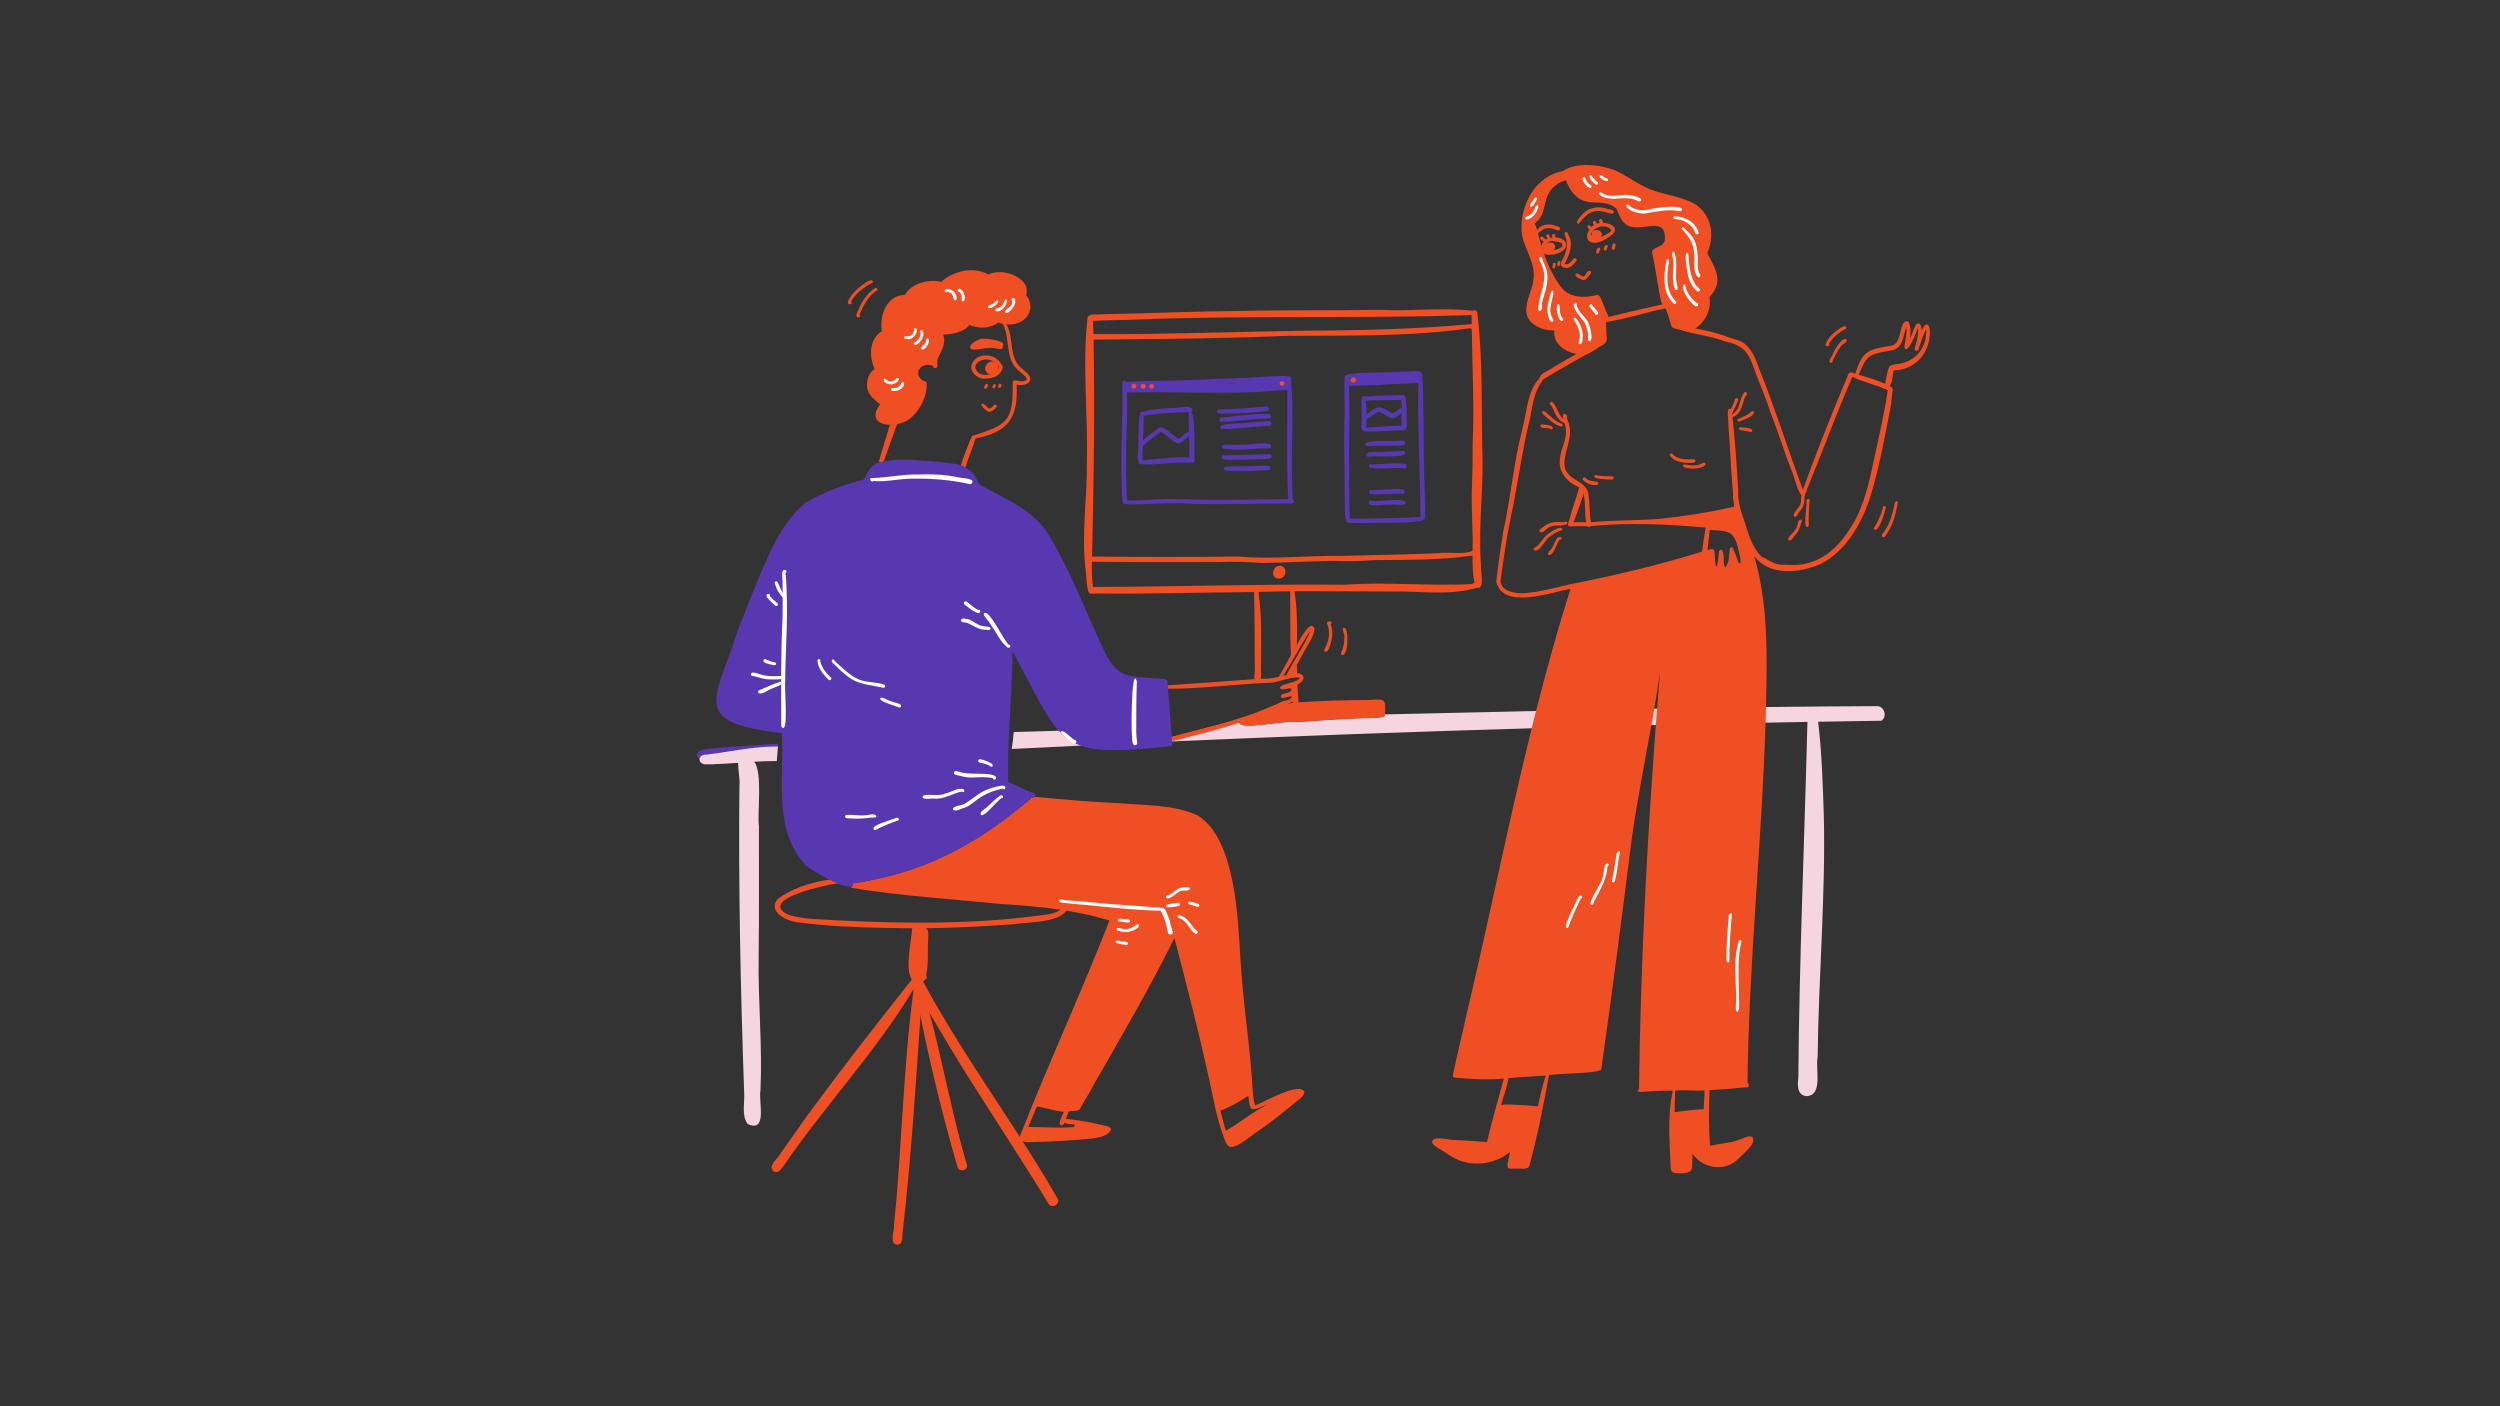 <?xml version="1.0" encoding="UTF-8"?>
<svg id="Laag_1" data-name="Laag 1" xmlns="http://www.w3.org/2000/svg" viewBox="0 0 1920 1080">
  <rect x="0" y="0" width="1920" height="1080" fill="#333333" stroke="none"/>
  <defs>
    <style>
      .cls-1 {
        fill: #f4d5e0;
      }

      .cls-2 {
        fill: #f04e23;
      }

      .cls-3 {
        fill: #fff;
      }

      .cls-4 {
        fill: #5738b1;
      }
    </style>
  </defs>
  <path class="cls-2" d="M820.02,695.34c-.04,1.51-.45,2.84-1.15,4.02-5.74,9.53-31.12,8.79-40.18,10.44-22.5,1.64-45.03,2.8-67.58,3.05-1.72,.02-3.43,.03-5.15,.04-.15,0-.29,0-.43,0-1.66,0-3.33,0-4.98,0-1.99,0-3.98-.01-5.97-.03-5.26-.03-10.51-.23-15.63-.28h-.04c-21.9-.29-43.72-1.38-65.44-4.15-8.32-.5-24.41-7.89-16.35-17.82,8.97-7.36,25.3-13.16,39.77-15.02,5.72-.74,11.15-.85,15.71-.2,1.81,.58,2.24,2.84,.01,3.05-.89,.12-2.22,.44-2.49-.75-1.32-.04-3.83,.22-7.05,.73-18.24,2.88-59.38,13.7-37.66,24.05,12.06,3.85,25.04,3.45,37.56,4.32,54.29,2.81,109.42,3.15,163.3-4.8,2.37-.65,6.08-1.47,8.15-3.33,1.02-.91,1.64-2.06,1.52-3.57-.31-.84-1.04-1.54-1.54-2.24h0c-.46-.67-.7-1.35-.16-2.18,.11-.17,.25-.34,.42-.52,1.4-1.01,2.69-.18,3.65,1.15,.51,.7,.93,1.55,1.23,2.34,.24,.63,.39,1.23,.46,1.69Z"/>
  <path class="cls-2" d="M712.62,726.63c-.15,4.08,.49,14.66-1.32,21.95-.4,1.6-.92,3.05-1.59,4.23-.21,.38-.45,.73-.7,1.06-.12,.16-.24,.31-.37,.45-.42,.46-.87,.83-1.38,1.11-.83,.47-1.79,.69-2.9,.6-.17-.07-.34-.15-.5-.24,0,0-.01,0-.02-.01h0c-.69-.35-1.29-.78-1.84-1.27l-.02-.02c-.68-.61-1.26-1.34-1.75-2.15-5.46-8.98-.23-28.9,.3-39.45,.05-.86,.06-1.66,.03-2.39,1.96-3.54,5.17-.68,4.95,2.39,0,.16-.02,.31-.05,.47,.15-.18,.31-.33,.49-.47,1.46-1.19,3.64-1.08,5.15-.04,.86,.58,1.5,1.47,1.66,2.6,.53,3.71-.18,7.45-.15,11.19Z"/>
  <path class="cls-2" d="M705.64,752.75c-.58,1.02-1.17,2.04-1.77,3.05,0,0,0,.01,0,.02-.41,.7-.82,1.4-1.23,2.09-.38,.64-.76,1.27-1.13,1.9-28.73,47.83-67.75,89.03-99.36,135.03-2.05,2.42-4.29,7.15-8.05,4.72-4.76-4.4,3.34-9.58,5.27-13.6,6.44-8.93,12.61-18.05,19.02-27,26.45-36.19,53.98-71.57,81.87-106.62,.13-.16,.25-.32,.38-.49,.18-.42,.44-.76,.73-1.04,.52-.48,1.18-.74,1.83-.78,.1,0,.21,0,.31,0,1.27,.05,2.39,.98,2.14,2.7Z"/>
  <path class="cls-2" d="M709.72,752.82c-.29,.1-.62,.17-.98,.22,0,.09-.01,.18-.02,.27-.02,.34-.05,.67-.07,1.01-.1,1.51-.21,3.03-.31,4.54-.16,2.46-.33,4.92-.49,7.38-.32,4.67-.63,9.34-.93,14.01-3.67,54.94-7.32,109.91-13.5,164.62-.9,3.71,.92,10.96-4.55,11.13-6.25-1.2-1.84-10.52-2.29-14.87,6.13-59.94,7.01-120.25,14.89-180.04,0-.44,.02-.87,.04-1.28,.07-2.04,.25-3.8,.5-5.32,0-.01,0-.03,.01-.04,.3-1.8,.7-3.25,1.18-4.41,.3-.73,.63-1.34,.97-1.85,2.46-3.62,5.91-1.94,7.14,.39,.85,1.6,.66,3.51-1.59,4.23Z"/>
  <path class="cls-2" d="M735.28,895.91c-11.05-37.86-20.61-76.86-28.36-115.65-1.49-7.46-2.92-14.91-4.27-22.34-.21-1.14-.41-2.26-.62-3.4,0-.02,0-.04,0-.06-.22-1.21-.44-2.42-.65-3.63-.11-.62-.22-1.24-.33-1.86,.78-1.14,2.01-1.23,3.13-.76,.16,.07,.31,.14,.46,.23,1.55,.89,2.7,2.82,1.8,4.34,.29,.89,.57,1.78,.85,2.66,.36,1.14,.72,2.29,1.07,3.43,1.93,6.25,3.73,12.52,5.43,18.82,10.52,38.89,17.44,78.62,28.9,117.26,.42,4.47-6.61,5.46-7.39,.96Z"/>
  <path class="cls-2" d="M804.96,923.98c-27.95-46.04-58.64-90.46-85.71-137.03-.81-1.29-2.99-4.81-5.48-9.26-1.94-3.47-4.08-7.5-5.92-11.44-1.74-3.72-3.2-7.37-3.98-10.43,0,0,0-.02-.01-.03h0c-.59-2.35-.78-4.35-.36-5.74,.21-.7,.57-1.26,1.12-1.61,.57-.38,1.34-.56,2.32-.49,2.08,.13,2.82,2.96,1.08,4.08,.23,.43,.46,.86,.69,1.29,.1,.19,.2,.38,.3,.56,22.03,41.11,48.82,79.77,74.17,119.21,.75,1.16,1.49,2.32,2.23,3.49,9.35,14.61,18.48,29.33,27.06,44.35,1.68,4.59-5.49,7.6-7.52,3.05Z"/>
  <path class="cls-4" d="M597.64,571.05c-.06,.77-.13,1.55-.19,2.32-.1,1.17-.21,2.34-.31,3.51-.05,.53-.1,1.06-.14,1.59-.07,.75-.13,1.49-.18,2.24-.03,.33-.05,.67-.08,1-5.43,.12-10.86,.24-16.3,.33-2.28,.04-4.56,.08-6.85,.12-2.18,.04-4.36,.07-6.54,.1-5.77,.08-11.53,.15-17.3,.19,.82,1.36,.36,2.96-.65,3.99-.15,.16-.32,.3-.5,.42-.81,.58-1.83,.83-2.83,.47-.54-.1-1.09-.23-1.63-.39-2.67-.78-5.26-2.24-6.93-3.88-2.97-2.94-3.02-6.47,4.66-7.77,18.52-2.06,37.2-2.7,55.77-4.24Z"/>
  <path class="cls-4" d="M603.41,580.3c.09-3.2-.03-6.4-.17-9.59,56.37-3.41,112.76-6.32,169.19-8.28-.25,4.35-.81,8.67-1.25,13-55.93,2.11-111.84,4.73-167.79,6.12,0-.42,.01-.83,.02-1.25Z"/>
  <path class="cls-4" d="M598.22,578.15s0,.07,0,.11c0-.04,0-.07,0-.11Z"/>
  <path class="cls-1" d="M1444.92,553.54c-16.19,.22-32.39,.47-48.59,.75-2.74,.04-5.47,.08-8.22,.14-10.71,.18-21.42,.37-32.13,.58-28.09,.53-56.19,1.13-84.28,1.8-1.14,.02-2.28,.05-3.42,.08-30.64,.73-61.28,1.54-91.92,2.43-92.09,2.67-184.18,6.04-276.2,10.09-8.93,.39-17.87,.79-26.8,1.2-1.14,.05-2.28,.1-3.42,.16-13.35,.61-26.69,1.23-40.03,1.86-17.64,.84-35.28,1.71-52.91,2.59,.29-2.22,.66-4.41,.94-6.62,.27-2.12,.47-4.24,.61-6.37,11.51-.3,23.03-.63,34.54-1.01,18.67-.61,37.33-1.35,55.98-2.28,1.18-.05,2.37-.12,3.54-.18,8.13-.41,16.25-.86,24.38-1.34-.6,.64-1.22,1.28-1.86,1.88,0,0,0,0,0,.01-.87,.82-.72,2.39,.32,3.02-2.52,.97-3.41,4.71-.36,5.6,1.72,.29,3.27-.73,4.78-1.55,.04-.02,.08-.05,.13-.07,.3-.16,.6-.31,.9-.44,1.73-.53,3.57-.83,5.31-1.39,15.09-3.24,29.67-9.03,45.21-9.26,.19,0,.37-.01,.56-.01,.01,.05,.02,.1,.04,.15,.07,.22,.21,.42,.4,.6,.07,.07,.16,.13,.25,.2,.05,.04,.1,.07,.15,.1,.5,.3,1.21,.53,2.08,.69,.17,.02,.35,.05,.53,.08,3.8,.52,10.21-.04,16.76-.77,.38-.04,.75-.08,1.12-.13,1.14-.13,2.28-.26,3.41-.4,.57-.07,1.14-.13,1.71-.21,.92-.11,1.82-.22,2.7-.32,.36-.04,.73-.09,1.09-.13,.34-.04,.67-.08,1-.11,.01,0,.02,0,.03,0,.33-.04,.66-.07,.98-.1,.01,0,.02,0,.03,0,4.04-.43,7.33-.66,9-.38,.9-.02,1.79-.04,2.68-.07,4.75-.16,9.48-.49,14.21-.85,1.2-.09,2.4-.18,3.59-.27,7.88-.6,15.76-1.18,23.69-1.12,.12-.04,.25-.08,.4-.12,.8-.19,1.93-.31,3.28-.38,2.91-.16,6.8-.11,10.54-.18h.2c.29-.01,.58-.02,.86-.02,.1,0,.21,0,.31-.01,.44-.01,.87-.02,1.3-.04,1.32-.05,2.59-.13,3.73-.25,.1-.01,.2-.02,.3-.03,.12-.01,.24-.03,.35-.04,.19-.02,.38-.05,.56-.08,.78-.11,1.48-.24,2.08-.42,.11-.03,.22-.07,.32-.1,.21-.07,.4-.14,.58-.21h0c.93-.41,1.46-.94,1.43-1.64h0c38.66-.88,77.33-1.77,115.99-2.6,30.27-.64,60.54-1.25,90.81-1.78,.72-.01,1.44-.02,2.17-.04,27.88-.49,55.77-.91,83.66-1.23,28.62-.34,57.24-.58,85.86-.69,5.27,.66,7.33,8.19,2.74,11.24Z"/>
  <path class="cls-4" d="M922.95,560.33c-.1,.02-.2,.04-.3,.07,.1-.02,.2-.04,.3-.07Z"/>
  <path class="cls-4" d="M542.7,585.91c-4.04-.32-7.55-4.81-3.2-7.57,2.81-.63,8.2-2.7,10.43-.45,8.57-1.37,16.99-3.5,25.59-4.69,7.08-.8,8.31,10.07,1.22,10.88-11.3,.66-22.73,3.55-34.03,1.84Z"/>
  <path class="cls-1" d="M597.45,573.37c-.1,1.17-.21,2.34-.31,3.51-.05,.53-.1,1.06-.14,1.59-.07,.75-.13,1.49-.18,2.24-.1,1.26-.18,2.51-.23,3.78-5.81-.04-11.62,.2-17.42,.54-4.12,.25-8.22,.55-12.34,.83-6.07,.42-12.15,.83-18.23,1-1.49,.04-2.97,.07-4.45,.08-.18,0-.36,0-.54,0-4.26,.7-6.51-1.65-6.39-3.89,.02-.42,.12-.83,.32-1.22,.67-1.38,2.39-2.45,5.29-2.31,12.28-1.47,24.45-3.87,36.74-5.21,5.93-.64,11.88-1.03,17.89-.96Z"/>
  <path class="cls-4" d="M603.41,580.3c.03-2.47,.06-4.94-.08-7.4,8.03-.72,16.04-1.72,24.12-1.7,4.87-.08,7.42,6.49,3.76,9.72-2.57,2.36-6.34,1.33-9.51,1.69-6.11,.55-12.22,1.1-18.33,1.51,0-1.27,.01-2.54,.03-3.81Z"/>
  <path class="cls-4" d="M598.23,578.23s0,.08,0,.12c0-.04,0-.08,0-.12Z"/>
  <path class="cls-1" d="M574.3,863.31c-5.16-6.61-2.11-16.78-2.8-24.7-2.75-78.46-4.44-156.95-3.62-235.48,.56-3.73-.97-11.46-1.04-17.27-.01-.27-.01-.54,0-.81,.01-1.01,.08-1.95,.22-2.79,.24-1.45,.71-2.59,1.52-3.2,2.74-1.32,4.3,.79,5.03,3.11,.18,.54,.3,1.09,.38,1.61,1.48-.51,2.73-.44,3.77,.1,.52,.27,1,.66,1.43,1.15,6.79,7.81,2.17,41.95,3.67,49.25-.13,33.37,.25,66.75-.21,100.13-.56,34.34,2.97,68.69,1.39,103.08-1.69,7.93,5.71,32.81-9.72,25.81Z"/>
  <path class="cls-1" d="M1395.95,811.86c-1.93,8.73,4.43,29.5-8.52,29.97-7.93-.72-6.71-9.33-6.3-15.11,.72-90.76,4.74-181.59,6.98-272.28,.03-1.2,.06-2.39,.09-3.58,.9-4.22,7.33-3.96,7.75,.41,.13,1.01,.25,2.02,.38,3.03,2.83,23.63,3.56,47.72,4.35,71.6,1.49,62.28-4.05,123.79-4.73,185.97Z"/>
  <path class="cls-2" d="M1063.7,548.64c.05,.71-.49,1.24-1.43,1.64h0c-.18,.08-.38,.15-.58,.22-.1,.03-.21,.07-.32,.1-.6,.18-1.3,.31-2.08,.42-.18,.03-.37,.05-.56,.08-.11,.01-.22,.03-.35,.04-.1,.01-.19,.02-.3,.03-1.14,.12-2.4,.2-3.73,.25-.43,.02-.87,.03-1.3,.04-.1,0-.21,0-.31,.01-.29,0-.58,0-.86,.02h-.2c-3.74,.07-7.65,.02-10.54,.18-1.35,.07-2.49,.19-3.28,.38-.15,.04-.28,.07-.4,.12-7.93-.07-15.8,.52-23.69,1.12-1.2,.09-2.39,.18-3.59,.27-4.73,.36-9.47,.69-14.21,.85-.89,.04-1.78,.06-2.68,.08-1.69-.28-4.98-.05-9,.37-.01,0-.02,0-.03,0-.32,.03-.65,.07-.98,.1-.01,0-.02,0-.03,0-.33,.03-.66,.07-1,.11-.36,.04-.72,.08-1.09,.13-.88,.1-1.78,.21-2.7,.32-.56,.07-1.14,.14-1.71,.21-1.13,.14-2.27,.27-3.41,.4-.37,.04-.74,.09-1.12,.13-6.55,.74-12.96,1.29-16.76,.77-.18-.02-.36-.05-.53-.08-.87-.16-1.58-.38-2.08-.69-.05-.03-.1-.07-.15-.1-.09-.07-.18-.13-.25-.2-.19-.18-.32-.38-.4-.6-.01-.05-.02-.09-.04-.14,0-.06,0-.12,.01-.18,.24-2.89,4.52-3,6.57-4.27,6.17-2.38,12.14-5.88,18.18-8.19,0-.03,0-.07,.01-.1h0c.56-.29,1.13-.53,1.72-.73,3.64-1.29,7.64-1.23,11.55-1.55,.95-.08,1.9-.18,2.83-.33-.02-.4-.05-.8-.08-1.2-.27-4.43-.61-8.86-.8-13.3,1.48-.22,2.91-.72,4.34-1.14,.02,.55,.05,1.09,.07,1.63,.22,4.48,.54,8.98,.8,13.55,18.31-1.24,36.67-1.78,55.01-1.85,11.85-.78,11.88-.9,11.48,11.1Z"/>
  <path class="cls-2" d="M996.2,520.02c-.61,0-1.23,.08-1.85,.21-.84,.16-1.68,.4-2.51,.59,0-.07,0-.13,0-.2-.02-.87-.05-1.75-.06-2.62,0-.11,0-.22,0-.33-.02-.81-.02-1.61-.03-2.42,1.4-1.39,2.73-2.83,4.02-4.32,.1-.12,.2-.22,.3-.34,.12,2.18,.07,4.38,.08,6.56,0,.96,.01,1.92,.05,2.87Z"/>
  <path class="cls-2" d="M1137.45,434.23c-2.1-26.15,1.24-52.53,1.21-78.77-1.23-38.55,.56-77.94-4.17-115.98-.6-.5-1.2-1.01-1.86-1.43-.55,.06-1.07,.29-1.5,.64-23.59-2.9-47.43,.68-71.1-.78-35.41,.73-70.82,.02-106.21,.89-35.91,.25-71.8,1.91-107.72,2.51-2.93,.73-10.11-1.06-10.86,2.72-4.2,36.32,.41,73.23-.51,109.74,.45,28.42-4.57,56.82-.83,85.15,.73,4.74,.38,9.69,1.71,14.31,.04,3.82,4.4,2.68,6.97,2.54,40.19,.58,80.35-.87,120.54-1.07,.49,19.91,.53,39.97,.53,59.94,.39,1.89-.74,5-.12,6.94,.27,.86,.89,1.49,2.14,1.68,1.3-.14,2.05-.9,2.45-2,.98-2.63,.02-7.17,.33-9.42,.1-19.02,.8-38.29-1.96-57.22,8.16-.29,16.24-.41,24.36-.49,.12,16.37-.04,32.78,.49,49.13,.04,1.39,.09,2.79,.15,4.18,1.46-2.06,2.82-4.18,4.36-6.17,.05-1.99,.12-3.99,.16-5.98,.34-13.77,.34-27.54-1.83-41.19,24.79,.09,49.7-.05,74.48,.19,21.83-.47,44.31,3.47,65.61-2.93,6.48,1.68,2.65-13.27,3.17-17.15Zm-264.87-188.83c85.83-3.39,171.73-.44,257.56-3.45,.16,2.31,.13,4.61,.16,6.92-43.18,4.03-86.57,4.84-129.92,5.12-53.54,.92-107.08,2.8-160.62,2.64-.08-3.39-.18-6.79-.28-10.17,11.01-.76,22.06-.47,33.09-1.06Zm-32.72,15.4c49.55-.41,99.14-.77,148.68-2.88,46.9-.35,94.08,.8,140.63-5.87,.28,.41,.7,.55,1.16,.56,.27,29.76,2.11,59.4,.59,89.19,.16,10.81-.06,21.63-.5,32.49-.66,16.28,.99,32.56,.49,48.84-7.81,2.92-17.16,.66-25.49,1.66-25.08,1.14-50.2,1.47-75.28,2.11-26.39-.3-52.76,2.83-79.1,.53-37.44,.42-74.88,.36-112.31,.02,1.19-55.52,2.19-111.08,1.13-166.63Zm291.1,187.72c-32.76,1.78-65.56-1.82-98.28,.55-64.42-.64-128.85,1.56-193.25,1.71-.93-6.4-.96-12.92-.83-19.37,32.4,.56,64.85,.24,97.26,.27,11.26-.51,22.48-.13,33.71,.73,18.27-.41,36.52-1.33,54.8-1.64,10.24,.29,20.45,.38,30.69-.61,25.24-.25,50.82,.18,75.81-3.46-.06,6.98,.18,13.98,1.46,20.86-.61,0-1.2,.32-1.37,.95Z"/>
  <path class="cls-4" d="M872.9,296.76c-2.42-.39-15.28,1.21-10.16-3.32,24.43-1.53,48.94-.75,73.3-2.61,13.7-.19,27.41-.96,41.08-1.85,2.75,.35,13.42-1.65,13.45,1.66-.22,4.21-7.84,1.68-10.7,2.39-14.78,1.1-29.62,1.63-44.43,1.99-20.78,1.46-41.74,1.64-62.54,1.74Z"/>
  <path class="cls-4" d="M867.01,387.4c-1.96,.31-5.12-1.51-2.23-3.09,5.87,.4,11.78-.27,17.67-.4,15.51-1.54,31.05-.1,46.59,.03,21.09,.05,42.16-.51,63.26-.54,2.06,.02,2.04,3.3-.08,3.23-25.17-.11-50.33,.9-75.47,.35-16.57-1.48-33.18,.48-49.74,.41Z"/>
  <path class="cls-4" d="M863.8,387.21c-3.09,.28-1.84-10.81-2.32-13.25-.71-18,0-35.99,.23-53.98,.79-8.97,.05-18.15,.33-26.98,1-1.72,3.78-.1,2.92,1.66,1.82,19.26-.34,38.61-.13,57.92-.11,8.89,.26,17.77,.41,26.66-.33,2.44,2.1,7.39-1.44,7.97Z"/>
  <path class="cls-4" d="M990.93,385.58c-1.73-.13-1.72-1.73-1.63-2.99-.9-16.57-.72-32.9-.76-49.44,.4-14.46-.18-29.38,.29-43.62,1.16-1.44,3.73,.09,2.55,1.73,2.76,28.05-.39,56.37,1.12,84.48-.46,2.54,1.71,9.66-1.56,9.83Z"/>
  <path class="cls-4" d="M1034.86,399.54c-2.98,1.21-1.75-16.51-2.14-18.91,0-18.9-.82-37.77-.33-56.68,.98-11.68-.72-23.68,.45-35.19,1.2-1.51,3.92,.37,2.7,2,1.82,22.47,.12,44.96,.66,67.44,.1,13.22-.16,26.46,.42,39.66-.05,.94-.81,1.7-1.76,1.68Z"/>
  <path class="cls-4" d="M1090.83,397.64c.15-36.85-2.83-74.19-1.35-111.01,.98-1.26,3.04-.51,2.97,1.12,.86,20.71,1,41.47,1.01,62.21,.38,11.08,.41,22.15,.96,33.21,.72,4.83-.11,9.56-.04,14.36,.09,2.28-3.52,2.43-3.55,.11Z"/>
  <path class="cls-4" d="M1034.7,291c-9.79-5.15,19.98-4.71,22.19-4.84,10.67-.38,21.38-.56,32.03-1.21,2.56-.37,3.06,3.46,.43,3.7-4.1,.33-8.23-.06-12.34,.33-13.48,.56-26.96,.58-40.42,1.54-.41,.61-1.26,.81-1.9,.48h0Z"/>
  <path class="cls-4" d="M1047.75,401.81c-3.94-.24-8.16-.11-11.99-.36-3.15-.27-1.95-4.22,.82-3.07,3.34-.16,6.68-.21,10.03-.11,14.26-.28,28.53-.18,42.76-1.19,1.75-.43,4.18,.66,2.97,2.73-14.15,2.63-29.92,1.09-44.59,1.99Z"/>
  <path class="cls-4" d="M1035.41,296.14s-.02-.02-.03-.03c-2.67-.43-1.49-3.78,.9-2.85,4.01-.06,8-.45,11.99-.77,13.59-1.11,27.08-1.07,40.67-2.18,2.34,.22,2.32,3.68-.05,3.84-4.14,.32-8.28,.36-12.42,.51-13.06,.74-26.11,1.46-39.18,1.64-.54,.45-1.42,.41-1.88-.15Z"/>
  <path class="cls-4" d="M1036.14,293.39c-5.28-5.32,24.23-3.32,27.17-4.48,6.59-.64,13.23-.56,19.84-.8,2.2,.37,6.32-1.4,6.83,1.76,.05,1.07-.8,2.03-1.88,2.07-16.69,0-33.31,1.74-50,1.67-.6,.41-1.48,.35-1.96-.24Z"/>
  <path class="cls-4" d="M864.13,301.91c-7.04-5.08,16.6-3.76,18.87-4.24,19.92-.55,39.82-.31,59.7,.2,10.72,.2,21.49-.48,32.15-1.5,3.07,.56,15.57-2.68,15.47,1.09-.16,3.62-7.18,1.64-9.75,2.49-4.8,.21-9.06,.72-13.69,1.09-33.85,1.5-67.77-.52-101.67,.45-.27,.29-.67,.45-1.09,.42Z"/>
  <path class="cls-4" d="M865.21,298.9c-3.69-5.02,6.31-2.97,8.76-3.37,6.75-.11,13.58-.57,20.32-.42,17.53,.28,35.07-1.7,52.55-.08,1.07-3.08,9.69-1.05,12.77-2.08,5.21-.59,28.34-3.9,30.5,.95,1.57,6.03-12.62,3.98-16.18,5.27-17.34,.53-34.66-.55-52.01-.8-18.07,1.05-36.19,.88-54.28,.42-.53,.78-1.83,.89-2.43,.12Z"/>
  <path class="cls-4" d="M875.6,354.86c-3.57-.67-1.02-8.74-1.44-11.53,.24-8.7,.03-17.68,1.47-26.27,0,0,0,0,0,0,3.26-2.78,2.79,2.72,2.57,4.65-.11,4.55,.28,9.09-.38,13.61,.28,5.95-.46,11.86-.48,17.8,.03,.95-.83,1.74-1.75,1.73Z"/>
  <path class="cls-4" d="M915.44,355.54c-3.21-.27-1.49-6.86-2.07-9.2,.21-9.71-.53-19.5-.41-29.14,4.69-6.17,4.26,19.52,4.38,21.65,.13,3.79-.05,7.57-.03,11.35-.14,1.82,.81,5.17-1.87,5.34Z"/>
  <path class="cls-4" d="M877.72,319.42c-10.41-4.15,20.93-6.19,22.87-6.12,3.11,.29,15.25-2.85,15.2,1.67-.31,1.67-1.76,1.77-3.16,1.49-11.74,.39-23.41,.9-34.91,2.96Z"/>
  <path class="cls-4" d="M878.91,356.63c-1.26-.15-2.67,.09-3.84-.47-1.32-.73-.7-2.9,.79-2.8,0,0,0,0-.01-.01,5.48,.59,40.18-5.27,40.02-.05-.08,2.26-2.65,1.92-4.26,1.96-10.96-.49-21.75,1.8-32.7,1.37Z"/>
  <path class="cls-4" d="M938.71,317.64c-5.03,.42-5.27-3.26-2.24-3.13,12.05-.35,24.11-1.2,36.11-2.33,2.29-.32,2.76,3.32,.44,3.56-11.4,1.11-22.84,2.02-34.31,1.9Z"/>
  <path class="cls-4" d="M937.56,323.83c-1.67-.6-1.63-2.98,.26-3.18,3.56-.03,7.07-.59,10.58-1.12,8.5-.8,17.08-1.96,25.58-1.66,2.36-.23,2.81,3.23,.45,3.59-12.31-.29-24.64,2.68-36.86,2.37Z"/>
  <path class="cls-4" d="M938.11,329.5c-5.38-5.17,17.09-3.98,19.69-4.92,4.6-.41,9.17-.62,13.7-.95,1.67,.03,4.48-1.01,4.9,1.36,.12,.93-.59,1.93-1.56,2-12.2,.67-24.84,2.51-36.74,2.51Z"/>
  <path class="cls-4" d="M942.86,344.9c-1.69-.07-5.48-.15-4.05-2.76,.56-.73,1.49-.58,2.29-.55,5.19,.02,10.39,.14,15.57-.1,3.3,.02,19.48-2.85,19.65,1.14-.15,2.95-4.75,1.41-6.72,1.74-8.94,.3-17.79,1.62-26.74,.54Z"/>
  <path class="cls-4" d="M943.21,353.07c-1.59-.26-4.76,.24-4.91-2.01,0,0,0,0,0,0,.07-1.72,1.73-1.62,3-1.4,7.08,0,14.17-.48,21.27-.47,3.17-.13,6.34-.25,9.5-.34,1.6,.01,4.2-.91,4.57,1.37,.16,3.66-8.8,1.87-11.36,2.52-7.35,.25-14.72,.35-22.07,.33Z"/>
  <path class="cls-4" d="M955.01,361.59c-4.66-.29-9.41,.34-14.02-.4-1.5-.4-1.29-2.76,.26-2.9,3.23,.11,6.47-.15,9.7-.22,7.7,.26,15.37-.44,23.04-.45,.97,0,1.78,.82,1.77,1.79-.26,2.81-3.78,1.41-5.64,1.71-5.02,.4-10.07,.77-15.11,.48Z"/>
  <path class="cls-4" d="M1047.53,330.79c-3.36-.57-1.58-5.55-1.76-7.83-.03-5.19-.06-10.4-.11-15.61-.75-5.19,4.94-3.1,3.16-.58,.64,6.07,1.01,12.28,.62,18.36-.31,1.92,1,5.46-1.91,5.66Z"/>
  <path class="cls-4" d="M1049.66,307.69c-4.45,.15-2.47-4.8,.86-3.04,8.76-1.44,17.63-.66,26.44-1.24,2.32-.24,2.77,3.18,.44,3.55-9.21,.6-18.56,.14-27.74,.73Z"/>
  <path class="cls-4" d="M1047.5,331.21c-2.08-1.18,.72-4.95,2.11-2.62,9.47-1.07,18.95-1.53,28.47-1.7,2.32,.06,2.31,3.5-.02,3.54-10.16-.28-20.52,1.61-30.56,.77Z"/>
  <path class="cls-4" d="M1078.57,329.15c-4.07,.04-1.46-14.62-2.09-17.8,.36-2.31-1.97-7.07,.81-8.06,.78-.07,1.45,.38,1.68,1.14,.7,.41,.96,1.42,.47,2.11,1.44,6.33,.7,12.82,1.09,19.24,.22,1.55-.04,3.3-1.95,3.37Z"/>
  <path class="cls-4" d="M1050.82,342.61c-.95-.01-2.18-.33-2.3-1.44-.26-3.31,17.29-2.29,20.29-2.41,2.61,.46,9.72-1.88,10.45,1.2-.19,3.4-5.16,1.58-7.43,2.18-6.98,.28-14.05-.13-21.02,.47Z"/>
  <path class="cls-4" d="M1049.53,350.09c-1.98-4.55,10.34-2.41,12.98-3.13,4.13,.03,8.57-.51,12.64-.47,1.54-.06,3.68-.82,4.06,1.34,1.2,4.09-23.74,2.24-27.33,2.73-.76,.55-1.87,.4-2.35-.47Z"/>
  <path class="cls-4" d="M1078.67,359.77c-8.87-1.3-18.27,1.2-26.96-.78-1.13-1.07,.35-3.26,1.72-2.27,8.43-.14,16.86-1.49,25.25-.49,2.33,.05,2.3,3.55-.02,3.55Z"/>
  <path class="cls-4" d="M1058.19,379.61c-1.86-.08-3.78,.17-5.61-.21,0,0,0,0,0,0-1.76-.44-1.4-3.11,.42-3.1,1.69,.11,3.39-.03,5.07-.06,6.57-.06,12.8-1,19.32-.39,2.25,.34,1.82,3.68-.47,3.45-6.26-.55-12.49,.41-18.74,.31Z"/>
  <path class="cls-4" d="M1055.53,387.99c-1.22-.07-2.16-.25-3.33-.31-1.32-.35-1.54-2.16-.41-2.88,.94-.65,2.09-.09,3.13-.09,3.96,.64,24.12-2.8,24.63,1.34-.28,3.22-7.69,.86-10.14,1.46-4.77-.2-9.34,.76-14.09,.46,0,0,.21,.01,.21,.01Z"/>
  <path class="cls-4" d="M877.71,341.95c-6.17-1.66,10.82-11.65,12.57-13.6,4.82-.92,10.65,6.52,14.78,8.67,2.51-.88,7.07-7.42,8.98-4.9,2.07,1.73-7.13,8.11-8.78,8.53-5.46-1.18-8.67-6.98-13.87-8.93-3.84,3.09-7.95,5.83-11.77,8.94-.1,.88-1.07,1.57-1.92,1.29Z"/>
  <path class="cls-4" d="M1047.86,320.76c-.7-1.05,.1-2.62,1.4-2.45,10.21-7.24,9.58-6.92,20.24-.66,2.02-1.35,4.06-2.66,6.05-4.06,2.02-1.05,3.65,1.86,1.69,3.04-2.68,1.41-5.04,4.58-8.09,4.76-3.66-1.16-6.53-3.99-10.12-5.35-2.76,.74-8.99,7.49-11.18,4.72Z"/>
  <path class="cls-2" d="M868.97,296.54c-.01-2.45,3.83-2.43,3.79,.02,.01,2.45-3.83,2.43-3.79-.02Z"/>
  <path class="cls-2" d="M876.06,296.59c-.01-2.51,3.91-2.49,3.87,.02,.01,2.51-3.91,2.49-3.87-.02Z"/>
  <path class="cls-2" d="M882.67,296.69c0-2.36,3.69-2.35,3.65,.02,0,2.36-3.69,2.34-3.65-.02Z"/>
  <path class="cls-2" d="M982.75,294.47c0-2.39,3.72-2.37,3.69,.02,0,2.39-3.72,2.37-3.69-.02Z"/>
  <path class="cls-2" d="M1037.33,291.84c0-2.62,4.08-2.6,4.04,.02,0,2.62-4.08,2.6-4.04-.02Z"/>
  <path class="cls-2" d="M981.75,444.36c-7.12-.86-3.83-11.55,2.41-9.69,5.32,2.18,3.22,10.07-2.41,9.69Z"/>
  <path class="cls-2" d="M1475.9,254c-.07-2.31-.78-7.31-4.13-5.12-2.27,3.19-2.77,7.54-5.01,10.89,.86-3.2,1.11-17.55-4.81-11.81-3.02,4.87-2.56,16.18-9.12,17.46-17.18,2.8-22.75,3.54-27.88,21.67-.25-.07-.5-.15-.76-.21-.41-.84-1.37-.57-2.19-.76-2.9-.64-2.97,3.2-4.02,5.04-11.81,28.08-22.96,56.28-33.37,84.94-11.51-31.06-21.41-62.73-33.81-93.48-2.25-6.48-4.93-13.23-10.11-17.94-3.7-3.61-9.03-4.04-13.65-5.79-8.05-3.24-16.59-4.94-25.08-6.67,7.72-5.1,12.75-14.7,10.86-24,11.38-11.93,4.73-21.67-1.7-33.83,6.13-13.31,3.37-29.01-9.08-37.58-9.55-5.24-20.64-6.79-30.92-10.06-11.33-3.42-20.61-11.49-31.41-16.2-11.71-4.22-28.62-6.26-39.55,.8-20.55,3.85-32.49,25.33-31.63,45.13,.39,13.22,11.2,24.25,9.21,37.96-.78,7.45-4.84,14.12-5.43,21.64-1.74,12.13,11.26,17.99,21.54,17.75-1.74,9.66,8.32,16.73,16.87,18-5.95,3.58-12.15,6.73-18,10.48-2.46,1.92-10.6,4.73-10.27,8.02-9.69,10.35-9.69,25.42-13.09,38.44-6.92,26.24-9.06,53.44-14.97,79.91-1.81,12.65-4.15,25.32-5.23,38.06,5.12,21.96,41.86,8.08,56.97,5.5-9.83,30.98-18.49,62.29-26.46,93.8-1.12,4.42-2.23,8.85-3.32,13.28-17.99,72.86-32.68,146.64-50.01,219.61-3.38,15.73-7.47,31.35-10.55,47.13,0,.98,.93,1.54,1.83,1.57,12.31,1.29,24.92,1.76,37.32,.77-4.33,16.21-9.26,32.3-12.97,48.7-8.03-.56-16.05-1.27-24.09-1.49-3.73,.4-19.57-4.64-17.84,2.47,2.56,3.27,6.66,4.72,10,7.03,4.24,2.81,8.66,5.73,13.67,7.02,12.02,3.57,26.23,.69,35.86-7.37,0,3.44-3.04,9.52-1.35,12.24,1.57,1.05,3.79,.23,5.61,.53,3.47-.62,10.08,1.81,10.91-2.99,6.2-22.62,10.65-45.71,14.89-68.77,4.9-1.58,42.68-1.01,40.26-5.21,8.36-59.37,16.13-119.16,23.61-178.75,4.13-28.43,9.73-56.62,14.77-84.91,.75-4.21,1.49-8.42,2.2-12.63,1.57-9.23,3.05-18.46,4.37-27.73-.75,9.23-1.49,18.46-2.2,27.69-.33,4.19-.65,8.39-.96,12.59-6.99,93.06-11.77,186.32-12.92,279.66-3.85,3.72,7.18,1.49,8.78,1.64,5.72-.46,11.45-.35,17.18-.5-4.24,18.99-2.46,39.04-1.67,58.38,0,4.39,1.94,5.06,5.91,5.09h-.24c14.12,.31,10.09-3.85,11.22-14.96,7.9,11.81,25.73,14.06,35.56,3.37,3.02-3.11,13.19-11,10.68-15.64-1.94-3.23-9.02,1.23-11.8,1.96-6.8,2.22-14.11,2.45-21.04,4.19-1.07-14.29-1.1-28.56-.38-42.83,7.22-.4,14.44-.77,21.63-1.57h-.07c2.35-.22,4.75-.49,7.15-.46,2.03-.32,1.98-2.99,.42-3.61,1.01-92.26,11-184.28,13.87-276.53,.13-4.01,.24-8.01,.33-12.02,0-.26,.01-.52,.02-.77,.79-38.55,1.85-77.7-9.05-115.08,11.83,15.61,34.86,13.05,50.97,6.01,19.25-9.75,31.09-30.43,37.78-50.26,7.37-23.77,11.73-48.32,16.42-72.74,.33-3.07,.49-6.15,.98-9.2,.67-2.14-.18-3.69-2.19-4.55,2.66-3.18,1.9-7.96,3.16-11.88,35.6-1.63,29.87-50.73,21.48-30.52Zm-294.84,595.66c-4.55-.39-9.08-.89-13.65-.98-4.83-.33-9.72-.69-14.55-.21,1.72-6.76,4.8-13.54,5.54-20.41,9.53-1.12,19.2-1.17,28.75-2.09-2.52,7.72-4.34,15.71-6.09,23.69Zm127.39,2.19c-7.47,.25-14.86,1.35-22.29,2.23-.16-5.5,.38-11.09,.39-16.54,1.34-.05,2.67-.12,4-.22,6.17-.21,12.34,.66,18.5,.06,.27,4.76-.66,9.67-.59,14.47Zm-122.65-656.98c-.45-1.31-.88-2.63-1.29-3.95-.02-.07-.05-.15-.07-.22-.22-.72-.44-1.45-.66-2.18-.38-1.26-.73-2.53-1.08-3.79h0c-.63-1.79-1.1-3.67-1.57-5.55-.19-.78-.39-1.56-.6-2.33-.51-1.91-1.09-3.77-1.92-5.5,.5,.07,.97-.29,1.13-.75,10.69-8.11,1.68-25.01,22.75-32.27,11.16,26.99,26.3,10.97,38.8,21.84,2.09,3.87,2.9,8.31,6.42,11.31,9.66,9.73,31.68-7.95,30.94,12.27-.41,6.71-9.78,5.45-9.89,10,2.86,12.71,4.18,25.76,7.13,38.47,.2,.78,.7,1.23,1.27,1.4-13.89,3.33-27.88,6.19-41.7,9.81-1.77-3.96-3.43-8.02-5.07-12.11-.93-1.86-1.8-5.46-4.44-4.69-8.84,2.28-18.94,2.23-25.83-4.64-6.46-7.87-10.95-17.37-14.31-27.11Zm136.58,227.56c-2.91-1.34-2.25,3.81-2.63,5.58-.28,2.53-.6,5.25-1.57,7.67-3-8.98,1.72-16.68-6.88-13.1,.51-5.2,1.29-10.45,1.85-15.69,5.59,.81,13.64-.14,17.62,4.39,2.52,3.31,3.56,7.39,4.38,11.4,.75,3.26,2.13,6.64,1.32,10.01-1.76-.1-1.71-2.31-2.27-3.57-.91-2.56-2.13-5-3.1-7.54-.22-1.37-2.08-1.79-2.59-.38-.73,4.85-.16,10.62-3.51,14.65-2.54-3.94,.17-9.65-2.61-13.42Zm116.34-67.21c-3.08,15.06-6.79,30.3-13.86,44.03-8.58,15.47-20.45,29.98-38.59,33.73-4.64,1.16-9.54,.84-14.28,.76-9.97,.35-10.8-2.48-19.24-6.28-7.61-7.59-10.13-18.28-13.4-28.24-2.59-7.21-4.79-14.48-4.44-22.21-.94-18.92-2.39-37.99-4.38-56.79-.07-.66-.14-1.31-.21-1.96-.03-.31-.06-.62-.1-.92-.1-.94-.21-1.88-.31-2.81-.21-.15-.4-.27-.58-.36-4.24-2.22-1.56,9.7-1.95,12.07,1.43,17.8,2.02,35.79,3.61,53.58-.49,2.87,.93,6.26,.72,9.36-19.14,4.32-38.51,7.4-58.02,9.39-17.23,1.26-34.6,.77-51.86,2.54-1.19-6.82-.83-13.77-1.78-20.61-1.19-12.84-19.06-10.77-18.59-25.13,.71-12.72,8.15-21.43,1.68-34.59,1.56-.99-.86-3.54-2.16-2.91-.84,.58-.72,2.16-.29,3.99,.24,1.03,.58,2.14,.89,3.19,.46,1.53,.86,2.95,.85,3.84,1.44,7.78-3.51,15.11-4.3,22.8-2.03,10.48,5.58,18.81,14.71,22.6-2.32,8.65-5.63,17.06-7.87,25.74-.54,1.49-1.68,3.94,.75,4.27,4.4-.29,8.81-.38,13.23-.15,.72,.67,2.01,.7,2.68-.1,29.45-2.88,58.92-1.47,88.35,1.12-1.03,6.12-2.1,12.21-2.68,18.4-33.44,10.51-67.66,18.51-102.05,25.26-11.64,2.88-23.32,5.88-35.31,6.8-7.12,.12-18.76-1.67-17.36-11.19,2.26-15.22,4.23-30.51,7.37-45.58,5.64-26.12,8.89-52.65,15.35-78.61,1.62-9.58,3.1-19.26,8.9-27.5,.96-2.15,4.29-2.93,6.13-4.52,10.45-6.13,20.92-12.25,31.69-17.82,1.38-.92,2.88-1.55,4.28-2.44,0-.05,0-.1,0-.15,2.59-2.22,7.98-3.54,7.71-7.62-.35-4.25-.36-8.54-.68-12.85,15.54-2.33,30.46-7.44,45.85-10.55,.98,2.48,1.85,4.98,2.66,7.52,2.86,9.53,.67,6.55,9.69,9.37,11.11,3.51,22.94,4.34,33.8,8.7,16.18,3.16,18.46,11.04,23.45,25.35,3.9,9.5,7.69,19.03,10.89,28.79,5.81,14.75,10.42,29.93,16.18,44.71,1.5,2.02,4.53,16.3,7.74,19.14,.76,.68,1.54,.7,2.31-.24,0,0,0,0,0,.01,.16-.27,.28-.6,.41-.91h0c.14-.33,.3-.64,.55-.85,.58-.22,.84-1.01,.48-1.52,11.99-29.05,22.65-58.59,35.26-87.41,8.75,4.18,18.47,5.99,27.2,10.22-2.74,18.68-7.08,37.04-11.12,55.49Zm-222.93,25.13c.14-.48,.29-.97,.42-1.45,1.6,7.33,.78,14.86,1.94,22.24-3.23-.07-6.46-.27-9.68,0,2.23-6.39,4.89-12.61,6.81-19.11,.57-.23,.92-.98,.51-1.69Zm243.42-101.08c-2.66,.63-5.84,.3-8.07,2.09-2.12,3.98-2.38,8.91-3.28,13.33-6.62-2.79-13.47-4.91-20.38-6.88,6.13-14.72,7.81-15.78,23.35-18.4,10.79-.89,10.47-10.2,13.18-18.38,.75,5.04-.73,10.01-1.48,14.99,1.2,9.33,10.21-12.25,10.42-14.52,.75,5.44-.97,10.83-2.47,16.03-.47,1.53,1.69,2.62,2.66,1.29,2.02-5.37,3.5-10.99,6.17-16.13,.67,13.25-6.82,24.05-20.11,26.57Z"/>
  <path class="cls-2" d="M1200.58,205.32c-4.72-2.44,1.02-7.25,1.52-10.69,1.83-4.91,1.72-10.08-.56-14.77-.63-2.16,2.87-2.06,2.64-.09,4.61,7.44,1.21,15.93-2.59,22.91,2.97,1.41,5.16-1.95,6.81-3.91,1.08-1.4,3.24,.19,2.19,1.62-2.24,3.15-5.81,6.86-10.01,4.93Z"/>
  <path class="cls-2" d="M1215.95,215.13c-1.45-.29-5.97-2.33-6.1-3.9-.03-.84,.88-1.45,1.64-1.14,1.57,.82,3.04,1.76,4.69,2.32,1.98-.94,2.68-5.42,5.22-4.29,1.63,1.45-.98,3.29-1.72,4.57-.96,1.13-2.08,2.59-3.73,2.44Z"/>
  <path class="cls-2" d="M1187.65,195.53c-6.29-1.36-3.11-7.42-.68-3.8,1.52,2.18,12.88-.51,12.88-3.05,.81-3.22-5.53-3.13-7.6-3.59-2.99-.31-4.97,1.75-6.21,4.23-.58,2.79-3.73,1.03-1.96-1.25,2.13-8.9,22.31-7.09,18.15,2.43-2.8,4.13-9.83,5.68-14.58,5.04Z"/>
  <path class="cls-2" d="M1189.2,193.33c-4.7-2.57-.61-9.11,3.78-6.43,3.43,2.27-.24,8.24-3.78,6.43Z"/>
  <path class="cls-2" d="M1224.8,186.42c-6.75,.1-7.37-6.04-3.83-10.53,5.96-9.9,28.9-2.51,14.71,6.14-3.4,1.91-6.8,4.58-10.89,4.39Zm4.88-4.36c1.58-1.01,8.04-3.63,7.86-5.45-4.17-5.12-13.19-2.67-15.69,3.02,.51,.37,.33,1.15,.87,1.47-1.79-6.87,10.12-5.25,6.96,.96Z"/>
  <path class="cls-2" d="M1187.54,193.06c-1.78-.32-2.67-2.56-1.6-4-.24-2.51,3.79-3.83,5.29-1.86,2.08,2.28-.94,6.33-3.69,5.86Zm.5-2.52c.19-.06,.36-.18,.51-.32-.08-.04-.15-.08-.22-.14-.15,.08-.45,.26-.34,.46,.04,0,.07-.01,.11-.02-.02,0-.05,.02-.06,.03Z"/>
  <path class="cls-2" d="M1186.81,186.05c-1.22-.47-5.14-2.45-3.62-4.06,1.3-1.22,2.57,.95,3.49,1.54,.51,.55,1.55,.86,1.33,1.78-.12,.53-.69,.88-1.2,.74Z"/>
  <path class="cls-2" d="M1189.38,183.98c-.98-.73-2.76-2.99-1.39-4.02,1.51-.77,1.9,1.3,2.41,2.26,1.23,.71,.2,2.32-1.02,1.76Z"/>
  <path class="cls-2" d="M1193.89,184.36c-1.32-.3-1.39-2.14-1.87-3.19-.42-1.49,1.85-2.15,2.28-.66,.17,.69,.37,1.39,.54,2.08,.68,.7,.03,1.92-.94,1.77Z"/>
  <path class="cls-2" d="M1221.96,177.48c-1.07-.58-3.77-3.16-2.31-4.33,1.65-1.09,2.41,1.45,3.31,2.39,.9,.7,.1,2.25-1,1.94Z"/>
  <path class="cls-2" d="M1225.73,174.04c-1.3-.24-1.8-1.64-2.34-2.68-.29-.6,.04-1.36,.64-1.61,1.46-.58,1.83,1.24,2.3,2.2,1.36,.44,.7,2.49-.65,2.07,0,0,.05,.02,.05,.02Z"/>
  <path class="cls-2" d="M1230.32,173.37c-1.39-.3-1.82-2.3-2.23-3.48-.32-1.11,.91-2.14,1.93-1.55,.96,.6,.75,1.94,1.17,2.88,1.01,.69,.27,2.27-.87,2.15Z"/>
  <path class="cls-2" d="M1179.84,178.41c2.02-6.11,9.55-7.17,14.93-5,1.28,.52,3.9,.72,3.3,2.68-.65,1.57-2.38,.59-3.52,.26-11.13-4.49-12.66,5.8-14.7,2.07Z"/>
  <path class="cls-2" d="M1212.01,171.75c-2.95-.78,1.91-5.35,2.78-6.53,4.84-6.29,13.23-7.13,20.34-4.7,1.43,.58,4.51,.33,4.22,2.54-.71,2.22-3.66,.29-5.23,.19-9.98-3-14.14-.26-20.57,7.21,.02-.03,.05-.06,.07-.08-.53,.53-.66,1.52-1.61,1.37Z"/>
  <path class="cls-2" d="M1192.99,206.22c-1.63-.53-.41-2.44-.22-3.56,.15-.58,.73-.96,1.33-.82,.57,.14,.97,.75,.82,1.33-.44,1.06-.26,3.31-1.92,3.05Z"/>
  <path class="cls-2" d="M1196.88,204.35c-1.71-.03-.68-4.38,.77-3.92,1.22,.33,.59,1.66,.46,2.44-.03,.72-.37,1.59-1.23,1.48Z"/>
  <path class="cls-2" d="M1226.64,194.81c-1.86-.37-.25-4.74,1.2-4.75,1.03-.08,1.6,1.32,.85,2-.51,.98-.48,3.04-2.04,2.74Z"/>
  <path class="cls-2" d="M1232.58,192.49c-1.9-.41-.23-4.79,1.39-4.4,.88,.19,1.15,1.38,.49,1.95-.37,.96-.42,2.75-1.88,2.45Z"/>
  <path class="cls-2" d="M1238.73,191.85c-.63-.15-1.03-.8-.88-1.43,.46-1.16,.26-3.73,2.06-3.49,1.71,.62,.32,2.78,.26,4.05-.13,.63-.82,1.03-1.43,.88Z"/>
  <path class="cls-2" d="M755.95,290.82c-5.41,.1-11.53-5.37-9.6-11,3.62-9.62,18.56-8.71,22.66,.08,2.34,1.54,.39,4.97-1.02,6.56-2.84,3.66-7.72,4.21-12.04,4.36Zm2.01-3.03c4.01-.21,7.92-1.36,9.32-5.56-.19-.27-.28-.59-.26-.91-3.04-4.76-9.62-6.75-14.4-4.06-2.38,1.11-4.74,4.06-3.08,6.66,1.51,3.12,5.16,4.33,8.42,3.87Z"/>
  <path class="cls-2" d="M758.26,286.51c-4.97-4.39,2.32-12.17,7.03-7.62,4.7,4.44-2.07,12.27-7.03,7.62Z"/>
  <path class="cls-2" d="M746.08,268.36c-4.38-3.01,5.9-8.73,8.88-8.17,2.3-.42,18.79,1.47,15.09,5.53,1.15,4.59-5.76,1.1-8.07,1.53-5.36-.74-10.65,2.08-15.9,1.11Z"/>
  <path class="cls-2" d="M759.2,316.17c-1.5-.4-5.49-3.9-5.54-5.35,1.75-2.86,4.24,2.71,6.22,3,1.41-.37,2.52-1.49,3.41-2.6,.39-.55,1.2-.65,1.74-.26,2.2,1.76-4.09,6.06-5.83,5.21Z"/>
  <path class="cls-2" d="M756.29,298.49c-1.33-.81-.02-2.21,.46-3.1-.03,.08-.07,.16-.09,.24,.37-1.43,2.52-.92,2.2,.52-.5,.98-1.13,3.02-2.57,2.34Z"/>
  <path class="cls-2" d="M762.81,298.25c-1.6-.55,.15-3.97,1.5-3.25,1.21,.68-.14,3.83-1.5,3.25Z"/>
  <path class="cls-2" d="M767.44,297.99c-1.63-.37-.7-3.66,.83-3.33,1.56,.38,.75,3.72-.83,3.33Z"/>
  <path class="cls-2" d="M739.64,361.9c-.63,.14-1.35-.13-1.76-.62,.59,.19,1.17,.39,1.76,.62Z"/>
  <path class="cls-2" d="M791.02,289.52c1.58,5.83-6.18,6.89-10.27,5.82,1.21,25.69-6.08,36.2-31.57,41.42-2.11,7.48-5.58,14.46-7.56,21.97-.38-.15-.77-.3-1.16-.44-.81-.3-1.64-.58-2.46-.84,.01-.04,.02-.08,.04-.13,2.31-7.65,5.26-15.19,8.47-22.49,26.8-8.54,31.8-10.71,31.23-40.79,.05-3.69,4.66-.87,6.7-1.23,7.42-.07,2.98-4.11-.32-6.65-13.46-10.03-7.42-24.19-13.91-37.44-1.15-.21-2.41-.3-3.36-1.03-6.43,4.76-15.1,4.94-22.32,1.89-4.52,5.78-13.32,7.15-20.25,7.44,2.57,6.41-.99,12.24-3.81,17.75-.78,2.02-.69,4.16-.48,6.28,0,2.26-3.36,2.34-3.44,.07-7.79-3.67-16.01,4.47-8.35,10.74,1.07,.81,2.83,.7,3.4,2.07,1.01,10.53-5.89,22.98-14.44,28.84-2.34,1.4-5.21,2.42-8.16,2.97-1.88,.35-3.79,.52-5.62,.49-8.67-.15-15.39-4.84-7.49-15.78-4.08-3.3-9.04-6.94-9.9-12.47-.75-5.32,.9-11.53,5.67-14.5-4.14-9.74-4.43-22.89,5.55-29.16-1.75-12.11,3.6-27.78,17.89-27.85,4.56-8.97,18.58-12.44,27.76-9.98,9.35-8.55,24.83-12.09,36.26-5.67,10.1-5.55,32.82,1.84,29.05,15.87,9.07,11.7-2.22,24.18-15.17,22.34,6.09,11.08,1.12,26.58,12.82,34.81,1.78,1.83,4.19,3.25,5.2,5.69Z"/>
  <path class="cls-2" d="M689.19,325.2c-.07,.18-.13,.36-.19,.53-3.44,9.56-7,19.08-10.31,28.67-.02,.05-.04,.12-.06,.17-.53,.09-1.05,.14-1.58,.19-.7,.06-1.41,.12-2.12,.27,1.35-6.22,3.61-11.98,5.22-18.1,.69-1.29,1.8-6.43,3.23-10.71,1.37-4.1,3.03-7.4,4.88-5.75,.45-.34,1.15-.46,1.61-.09,1.26,1.01-.39,3.53-.68,4.81Z"/>
  <path class="cls-2" d="M996.42,525.84c-.87,.43-1.78,.75-2.65,.9,1.57,1.49,.78,4.28-.47,5.75,3.03,2.02,1.86,4.42-.49,6.15-.82,.61-1.78,1.14-2.76,1.54-1.38,.57-2.79,.89-3.85,.83-4.19,3.12-9.1,4.82-13.89,6.75-6.68,2.66-13.46,5.06-20.3,7.27-.19,.06-.39,.13-.58,.19-16.85,5.41-34.09,9.69-51.21,13.98-.06-.97-.13-1.93-.21-2.89-.01-.16-.02-.32-.04-.48,24.23-6.76,48.93-11.7,72.18-21.56,1.58-.58,3.11-1.17,4.61-1.8,.58-.24,1.15-.48,1.72-.73,2.32-1.01,4.61-2.11,6.93-3.34,2.29-.4,5.89-.8,6.8-3.28-2.27-1.41-9.07,3.59-8.35-1.16,2.07-2.37,7.82-.74,7.91-5.03-2.46-1.38-8.42,2.69-8.69-1.06,1.38-3.11,13.16-3.3,15.14-7.14-.84-.56-2.21-.67-3.88-.5-.78,.07-1.63,.22-2.52,.39-.77,.16-1.57,.35-2.39,.55-5.15,1.31-11.07,3.35-14.28,3.2-26.15,.92-52.19,4.73-78.34,4.56-.11-.81-.21-1.63-.29-2.45,0-.04,0-.08-.01-.13h.01c22.33-1.43,44.65-3.23,66.99-4.76,1.53-.11,3.07-.21,4.59-.32,.23-.02,.47-.03,.7-.05,4.56,.39,8.99-.42,13.38-1.44,1.13-.26,2.26-.53,3.39-.8,.83-.19,1.67-.39,2.5-.58,1.23-.27,2.45-.53,3.68-.73,.07-.01,.14-.02,.21-.04,1.38-.23,2.77-.4,4.16-.49,.44-.03,.89-.05,1.34-.05,6.53,2.03,3.16,6.68-1.07,8.75Z"/>
  <path class="cls-2" d="M1009.57,482.91c-.75,6.55-5.13,11.98-8.1,17.67-1.89,3.46-3.79,6.91-5.71,10.35-1.25,2.24-2.51,4.47-3.78,6.7-.07,.12-.13,.24-.21,.36-.15,.26-.3,.53-.45,.79-.5,.87-.89,2.22-1.88,2.39-.24,.04-.52,.01-.84-.12-.76-.32-1.15-1.24-.83-2,.1-.22,.21-.43,.32-.65,5.66-11.67,13.6-22.29,18.46-34.29-6.15,8.77-10.98,18.46-16.56,27.6-.9,1.03-2.68,4.63-4.4,7.26-1.21,1.83-2.39,3.19-3.21,2.85-.76-.55-.57-1.3-.18-2.05,.3-.59,.74-1.17,.93-1.64,2.82-4.91,5.46-9.92,8.21-14.86,.58-1.05,1.17-2.09,1.76-3.13,.59-.66,1.62-2.52,2.9-4.84,4.14-7.49,10.86-19.8,13.57-12.39Z"/>
  <path class="cls-2" d="M963.96,848.95c-1.09-3.09-1.45-6.26-1.75-9.58-1.78-34.44-7.74-69-9.59-103.64-1.94-31.18-3.82-91.18-32.61-109.38-18.75-8.64-40.06-7.67-60.26-9.49-21.79-.91-43.48-2.86-65.19-4.93-.25,.39-.64,.61-1.09,.66-.02,0-.05,.01-.08,.01-.49,.05-1.02-.09-1.47-.4-.24,.36-.42,.74-.3,1.2-5.34,4.47-10.6,8.71-15.86,12.72-1.31,1.01-2.62,1.99-3.92,2.96-4.59,3.42-9.18,6.66-13.78,9.73-1.3,.88-2.62,1.74-3.93,2.59,0,0,0,0-.01,0-1.31,.85-2.63,1.68-3.95,2.5-10,6.22-20.16,11.66-30.76,16.33-1.21,.53-2.42,1.06-3.64,1.57-.23,.1-.46,.2-.69,.29-1.84,.77-3.7,1.52-5.58,2.24-1.8,.7-3.62,1.38-5.46,2.03-1.25,.45-2.51,.89-3.77,1.32-7.57,2.56-15.41,4.78-23.61,6.68-1.24,.29-2.49,.56-3.76,.84-5.86,1.26-11.91,2.36-18.17,3.3,.64,.99,.04,2.68-1.43,2.59,.3,.56,.72,.81,1.2,.87,36.59,6.06,74.77,8.36,111.96,12.13,16,1.07,32.1,2.26,47.99,4.59,1.48,.22,2.96,.44,4.43,.69,11.2,1.8,22.29,4.22,33.16,7.62-20.84,53.55-45.14,105.82-66.23,159.34-.79,2.45-2.26,4.85-2.6,6.77-.29,1.54,.16,2.78,2.23,3.49,.95,.33,2.26,.54,3.99,.63,16.39-.38,32.82-1.1,49.14-2.82,4.21-.71,8.69-1.12,12.21-3.77,4.7-3.61,1.78-5.53-2.68-6.18-9.77-2.55-19.47-4.07-29.52-5.23,.68-1.77,1.37-3.52,2.09-5.27,.24-.12,.45-.29,.62-.49,3.1-.63,7.89,.72,8.85-3.35,3.47-5.82,7.06-11.6,10.17-17.63,21.19-36.94,42.78-73.87,61.65-112.06,8.67,33.49,17.44,66.95,24.93,100.73,4.25,17.92,6.81,36.27,13.43,53.53,.81,1.47,1.03,4.12,2.69,4.86,3.18,5.54,18.09-7.39,21.74-9.92,10.44-6.79,19.93-14.8,29.63-22.58,2.77-2.31,6.62-4.58,7.5-8.27-3.76-8.56-31.31,7.92-37.91,10.21Zm-138.31,14.72c-.31,.67-.61,1.33-1.03,1.94-11.56,.96-23.23-.16-34.84-.11,2.22-5.23,4.36-10.49,6.52-15.74,6.95,1.06,13.61,3.53,20.66,4.11-.53,2.28-5.18,9.12-2.2,10.23,1.22,.49,2.32-.49,2.56-1.67,2.56,.95,5.59,.82,8.32,1.24Zm141.95-12.27c-8.9,5.35-17.1,11.69-26.05,17.01-1.68-5.06-2.99-10.24-4.29-15.41,7.63-2.83,14.58-6.93,21.42-11.28,.75,2.63,.26,11.2,4.46,10.08,3.61-.34,7.01-2.47,10.33-3.89-1.89,1.24-3.84,2.4-5.87,3.5Z"/>
  <path class="cls-4" d="M900.17,569.4c-.1-1.01-.19-2.01-.27-3.02-1.09-12.48-1.51-25.03-3.07-37.45-.24-.84-.29-1.67-.29-2.45v-.13c.04-2.77,.69-4.95-3.77-4.94-26.1-2.46-34.92,1.57-46.54-25.57-14.08-29.53-25.36-60.76-42.99-88.44-12.64-17.4-33.39-25.15-51.4-35.59-1.98-4.36-4.2-9.52-8.9-11.48-.56-.82-1.42-1.49-2.48-2.05-.72-.37-1.54-.7-2.42-.97-5.59-1.75-13.89-1.75-18.15-2.72-13.58-.86-27.79-2.92-41.21-.19-.55,.11-1.09,.22-1.64,.36-1.17,.27-2.34,.58-3.5,.94-.41,.12-.78,.36-1.06,.68-4.76,2.17-6.44,7.7-9.15,11.85-15.76,4.18-31.27,9.86-45.3,18.24-13.8,11.98-22.57,28.11-29.78,44.65-7.87,17.2-14.43,35.01-21.49,52.57-16.54,53.7-38.63,70.93,33.7,79.36,1.93,33.02-6.76,72.46,16.67,99.61,.87,2.12,10.47,8.32,19.76,12.93,2.11,1.04,4.21,2.01,6.18,2.83,7.08,2.93,12.59,3.98,11.65,.07,6.26-.93,12.3-2.03,18.17-3.3,1.26-.27,2.51-.55,3.76-.84,8.2-1.89,16.04-4.12,23.61-6.68,1.26-.43,2.52-.87,3.77-1.32,1.84-.66,3.66-1.34,5.46-2.03,1.88-.72,3.73-1.47,5.58-2.24,.23-.09,.46-.19,.69-.29,1.22-.51,2.43-1.04,3.64-1.57,10.6-4.67,20.76-10.11,30.76-16.33,1.32-.82,2.63-1.65,3.95-2.5,0,0,0,0,.01,0,1.31-.85,2.62-1.71,3.93-2.59,4.6-3.07,9.19-6.31,13.78-9.73,1.3-.98,2.62-1.96,3.92-2.96,5.26-4.01,10.52-8.25,15.86-12.72-.12-.46,.06-.84,.3-1.2,.5,.38,1.01,.49,1.47,.4,.03,0,.05,0,.08-.01,1.39-.3,2.25-2.25,.55-3.29-6.78-2.39-13.02-6.01-19.7-8.65-.74-33.46,2.95-66.84,3.31-100.29,16.47,29.9,24.87,49.22,35.47,60.86,.98,1.07,1.97,2.09,3,3.03,0,0,.01,.01,.02,.02,2.98,2.76,6.19,4.98,9.83,6.71,1.27,.61,2.59,1.15,3.96,1.65,13.78,4.92,33.58,4.29,67.78,.5,1.13,.47,2.74-.19,2.65-1.82-.07-.63-.13-1.26-.19-1.89Zm-160.53-207.5c-.2,.04-.4,.05-.6,.02-.06-.01-.12-.02-.18-.04-.09-.02-.16-.04-.24-.08-.02,0-.04-.01-.05-.02-.09-.04-.16-.08-.24-.13-.08-.05-.15-.1-.22-.16-.01,0-.02-.02-.03-.02-.07-.06-.13-.13-.19-.19,.59,.19,1.17,.39,1.76,.62Z"/>
  <path class="cls-2" d="M1413.63,266.08c-2.46,3.47-4.12,7.33-6.19,11.01,.51,1.11-.78,1.84-1.75,1.53-2.05-1.38,1.34-4.84,1.81-6.6,1.07-2.69,7.19-13.61,10.54-11.37,1.06,2.48-3.33,3.56-4.42,5.43Z"/>
  <path class="cls-2" d="M1417.12,252.86c-5.11,2.29-9.25,6.37-12.41,10.86,1.54,1.53-2,3.17-2.73,1.47,.5-4.9,7.03-10.28,11.03-12.97,1.34-.62,3.96-3.07,4.95-.91,.19,.63-.18,1.38-.84,1.55Z"/>
  <path class="cls-2" d="M1448.08,390.76c-.44,2.65-5.09,17.83-8.42,16.07-1-.75-.33-1.86,.27-2.62,2.29-3.51,3.98-7.37,5.29-11.34,.49-1.29,.61-2.66,1.1-3.91,1.08-1.35,2.83,.8,1.77,1.81Z"/>
  <path class="cls-2" d="M1457.33,386.76c-1.37,7.45-3.06,15.13-7.23,21.56-1.23,1.29-2.08,5.17-4.35,4.08-1.63-1.7,1.46-3.68,2.06-5.27,3.87-5.85,5.66-12.76,7.15-19.54,.32-3.58,3.23-3.42,2.37-.83Z"/>
  <path class="cls-2" d="M1022.5,492.29c-.51,1.75-2.32,9.81-4.98,8.03-.75-.55-.65-1.55-.08-2.2,3.07-5.48,4.42-12.42,2.09-18.4-2.09-3.74,5.58-2.85,2.37-.3,1.65,4.1,1.58,8.62,.61,12.87Z"/>
  <path class="cls-2" d="M1030.62,503.05c-1.64-1.04,.22-2.96,.45-4.28,1.01-2.98,1.44-6.11,1.43-9.25,.65-2.05-2.84-7.16-.38-7.34,.86-.04,1.83,.49,1.5,1.47,2.12,2.78,1.66,20.41-2.99,19.39Z"/>
  <path class="cls-2" d="M673.45,223.16c-6.71,4.24-10.4,11.49-13.41,18.53,1.83,1-.52,2.87-1.77,1.8-1.49-1.44,.53-4.17,1.08-5.74,2.79-6.5,6.65-12.68,12.75-16.52,1.2-.77,2.49,1.06,1.35,1.93Z"/>
  <path class="cls-2" d="M669.64,217.44c-6.51,3.14-12.33,7.88-16.03,14.14,1.77,1.37-1.14,2.99-2.24,1.58-1.75-2.34,5.91-10.31,7.82-11.92,2-1.27,9.28-7.98,11.08-5.46,.29,.63-.01,1.37-.63,1.65Z"/>
  <path class="cls-3" d="M600.02,557.8c-.11-27.95-.38-55.9,.99-83.85,.07-8.91,.11-17.81,0-26.72,.18-2.11-1.37-9.1,1.15-9.48,1.46-.45,2.68,1.43,1.1,2.16,2.65,28.04-.02,56.28-.27,84.35-.72,2.83,3.03,42.6-2.97,33.53Z"/>
  <path class="cls-3" d="M600.84,458.57c-2.89-2.95-5.09-7.35-5.92-11.27,.37-1.05,1.99-1.1,2.41-.05,1.62,3.24,2.53,6.94,5.04,9.66,1.67,.91-.29,2.99-1.53,1.67Z"/>
  <path class="cls-3" d="M595.37,465.12c-1.19-1.29-9.29-7.55-5.98-8.89,1.02-.31,2.4,.29,1.82,1.52,1.75,2.09,3.88,3.77,5.89,5.58,1.16,1.13-.54,2.91-1.73,1.79Z"/>
  <path class="cls-3" d="M582.32,531.74c-.45-1.63,1.45-1.96,2.58-2.38,4.37-1.9,8.78-4.05,13.33-5.41,.6-.93,2.06-.33,2.06,.71,.09,1.71-5.66,3.24-7.12,4.02-2.49,.63-9.26,6.11-10.86,3.05Z"/>
  <path class="cls-3" d="M591.77,521.78c-4.2,.1-8.26-1.23-12.18-2.37-1.14-.22-3-.02-2.88-1.69,.37-2.74,6.49,.04,8.04,.46,4.65,1.28,9.5,1.22,14.26,.96,.95,0,2.41-.1,2.47,1.19,.02,2.22-7.84,1.19-9.71,1.45Z"/>
  <path class="cls-3" d="M593.53,510.78c-1.83-.7-7.76-1.11-7.21-3.7,.26-.67,1.05-1.01,1.71-.75,2.16,.77,4.23,1.95,6.51,2.28,.72-.09,1.53,.25,1.55,1.07,0,1.37-1.61,1.19-2.57,1.1Z"/>
  <path class="cls-3" d="M773.86,497.37c-5.61-4.36-8.39-11.37-12.58-16.92-.75-2.42-7.31-8.18-5.41-9.57,3.92-3.1,15.04,21.22,18.91,24.32,2.23,.1,.83,3.12-.92,2.16Z"/>
  <path class="cls-3" d="M757.34,483.67c-6.01,.31-9.93-3.62-15.1-5.47-1.42-.44-4.25,.28-4.22-1.91,.38-2.22,3.73-.9,5.23-.79,4.18,.97,7.23,4.92,11.64,5.26,1.68,.68,5.47,0,5.93,1.85-.11,1.75-2.35,1.1-3.48,1.06Z"/>
  <path class="cls-3" d="M750.48,470.69c-3.64-1.42-6.57-4.15-9.74-6.36-1.47-1.1,.2-3.37,1.68-2.27,2.84,2.19,5.48,4.73,8.68,6.41,2.39-1.18,2.57,3.52-.62,2.21Z"/>
  <path class="cls-3" d="M744.61,371.78c-14.72-3.36-29.65-4.43-44.73-4.15-9.73,.01-19.31,2.71-29.08,1.76-1.21,1.65-3.9-1.55-1.71-2.24,11.86-.11,23.47-3.01,35.32-2.71,10.44-.42,20.9-.11,31.11,2.05,3.62,1.04,8.05,.38,11.07,2.6,.86,1.29-.48,3.16-1.98,2.71Z"/>
  <path class="cls-3" d="M870.09,570.97c-2-1.56-1.15-62.97,3.02-47.52-.49,11.54-.42,23.05-.46,34.59-.08,4.14,.04,8.3,.71,12.4,.29,2.13-2.85,2.68-3.27,.53Z"/>
  <path class="cls-3" d="M824.74,571.05c-3.86-2.08-7.49-5.49-10.27-8.55,1.23-4.1,8.83,5.64,11.47,6,1.52,.8,.38,3.22-1.2,2.55Z"/>
  <path class="cls-3" d="M731.89,621.56c-.5-2.74,7.4-2.89,9.37-4.52,5.29-3.1,9.78-7.5,15.44-10.07,1.94-.89,16.74-6.29,15.35-1.69-.07,.92-1.41,1.2-1.84,.4-6.96,1.32-13.53,3.88-19.26,8.08-3.33,2.27-6.22,5.23-10.11,6.57-2.15,.36-7.82,3.83-8.94,1.23Z"/>
  <path class="cls-3" d="M753.39,625.86c-1.72-2.55,4.13-4.91,5.45-6.83,2.85-2.49,5.47-5.28,8.57-7.46,2.42-2.48,4.39,1.5,1.67,1.38-3.05,1.72-13.3,15.12-15.69,12.91Z"/>
  <path class="cls-3" d="M763.05,598.61c-.3-.22-.45-.6-.42-.96-5.32-1.18-10.85-.73-16.25-.49-4.32,.15-8.45-1.26-12.64-2.12-1.87-.51-1.18-3.33,.74-2.89,7.25,2.6,14.72,1.86,22.23,2.2,2.58,.35,5.62,.23,7.76,1.9,1.05,.95-.04,3.28-1.44,2.37Z"/>
  <path class="cls-3" d="M760.81,588.66c-2.43-1.95-5.65-2.33-8.59-3-1.7-.45-1.05-3.01,.67-2.6,1.82,.42,10.78,2.79,9.39,5.39-.33,.44-1.02,.57-1.46,.21Z"/>
  <path class="cls-3" d="M718.05,613.4c-2.24-.6-8.93,1.18-9.5-1.2-.34-3.62,13.54-.02,17.34-2.83,4.53-.65,9.46-4.71,13.92-3.29,1.84,1.04,.23,3.31-1.29,1.8-6.88,1.56-13.22,5.88-20.47,5.53Z"/>
  <path class="cls-3" d="M670.84,636.8c-1.37-3.37,14.42-7.25,17.23-8.58,2.15-1.05,3.45,2.26,.88,2.11-4.51,1.56-9.2,3.48-13.44,5.49-1.44,.45-3.41,2.71-4.68,.97Z"/>
  <path class="cls-3" d="M653.91,628.63c-1.48-.32-5.08,.52-4.94-1.76-.26-2.44,12.37,.12,15.1-.79,2.25,.23,8.07-1.96,8.93,.64-.13,1.75-2.29,.95-3.45,1.13-5.19,.65-10.41,1.13-15.65,.77Z"/>
  <path class="cls-3" d="M636.38,522.05c-4.12-3.86-8.4-9.18-8.58-15.01,.53-1.65,3.04-.66,2.11,.87,1.35,4.85,4.4,9.12,8.2,12.37,1.15,1.12-.55,2.88-1.72,1.77Z"/>
  <path class="cls-3" d="M678.12,528.15c-20.7-4.02-22.31-2.92-38.19-18.66-2.86-2.23,.29-4.41,1.05-1.98,5.72,5.22,11.42,11.16,18.58,14.33,6.23,2.56,13.22,1.64,19.49,4,1.5,.61,.59,2.89-.92,2.31Z"/>
  <path class="cls-3" d="M690.32,543.35c-2.11-1.35-16.01-4.53-14.14-7.27,1.17-1.35,6.29,2.3,8.31,2.49,1.86,1.18,7.99,1.32,7.52,4.05-.26,.66-1.05,.98-1.69,.72Z"/>
  <path class="cls-3" d="M895.79,708.67c-1.24-3.19-2.7-6.27-4.46-9.21-23.47-.49-46.89-3.69-70.31-5.61-2.02-.52-7.61,.04-7.76-2.42,.32-1.08,1.45-.74,2.27-.53,4.99,.86,10.09,.9,15.13,1.26,20.64,2.48,41.82,3.23,62.29,5.12,1.38,1.58,7.65,11.25,4.78,12.2-.74,.31-1.62-.05-1.93-.8Z"/>
  <path class="cls-3" d="M896.97,716.54c-.71-5.74-2.79-11-4.53-16.48-.53-1.11-1.03-2.68,.68-2.93,2.53,1.09,3.28,5.35,4.36,7.79,.92,1.98,1.2,4.46,1.93,6.61,.25,1.75,3.06,6.62-.56,6.01-.79,.38-1.71-.15-1.88-1Z"/>
  <path class="cls-3" d="M896.73,696.87c-4.66-2.78,6.36-2.94,7.86-3.58,1.7-.25,2.12,2.31,.42,2.61-2.74,.43-5.49,.97-8.28,.97Z"/>
  <path class="cls-3" d="M895.46,688.98c-.16-.91,.89-1.6,1.7-1.34,4.16-1.64,6.85-6.18,11.69-6.15,1.62,.16,4.35-1.18,5.01,.78-.09,2.91-6.13,.79-8.07,2.47-1.98,.92-8.85,7.79-10.33,4.24Z"/>
  <path class="cls-3" d="M919.43,696.43c-2.13-.8-4.36-1.33-6.5-2.04-2.42-3.96,5.85-.56,7.39-.21,1.47,.54,.57,2.85-.88,2.25Z"/>
  <path class="cls-3" d="M917.9,716.95c-4.57-2.98-5.99-9.26-11.23-11.39-.8-.45-2.18-.56-2.23-1.7-.03-.9,1.04-1.51,1.78-.96,5.17,1.59,7.5,5.69,10.59,9.69,.74,.89,1.6,1.71,2.58,2.35,1.3,.96-.16,2.98-1.5,2.01Z"/>
  <path class="cls-3" d="M866.5,708.59c-2.13-.07-4.23-.45-6.3-.91-2.07,.78-2.19-2.61,.07-2.22,2.15,.32,4.31,.6,6.48,.68,1.61,.19,1.36,2.56-.25,2.45Z"/>
  <path class="cls-3" d="M864.5,715.82c-1.99-.05-3.96-.45-5.87-.96-1.18,.06-1.54-1.66-.45-2.1,.93-.29,1.89,.23,2.83,.33,8.81,2.13,11.34-4.44,13.49-3,1.83,3.02-7.67,6.23-9.99,5.73Z"/>
  <path class="cls-3" d="M865.07,725.76c-2.44-.2-4.83-.79-7.18-1.37-2.08-.37-.66-2.84,1.05-1.91,2.1,.46,4.24,.75,6.38,.9,1.55,.17,1.31,2.53-.25,2.38Z"/>
  <path class="cls-3" d="M771.86,239.78c-.94-2.31,6.1-3.37,5.53-8.63-2.21-1.55,2.34-4.45,2.26,.15,1.03,2.77-5.52,11.3-7.8,8.48Z"/>
  <path class="cls-3" d="M764.37,238.35c.21-3.01,5.37,.05,7.24-7.92,.23-.49,.84-.71,1.34-.48,1.4,.97-.64,4.53-1.34,5.73-1.19,1.64-5.76,5.14-7.23,2.67Z"/>
  <path class="cls-3" d="M758.84,235.99c-.43-2.05,2.82-1.61,3.86-2.69,.98-.54,1.64-1.43,2.29-2.3,.84-.96,2.33,.29,1.5,1.27-.97,1.74-6.01,6-7.65,3.71Z"/>
  <path class="cls-3" d="M733.43,230.7c-2.43-.27,.37-5.62-5.88-6.54-1.93,1.63-3.07-1.88-.69-2.26,3.17-.45,6.56,2.02,7.5,5.02,.35,1.2,.94,3.68-.93,3.78Z"/>
  <path class="cls-3" d="M739.22,231.49c-1.78-.7,.74-4.4-2.28-7.24-1.71,.57-2.05-2.19-.47-2.49,3.3-.55,6.79,9.51,2.74,9.73Z"/>
  <path class="cls-3" d="M696.86,260.43c-.94-.09-2.61,.02-2.45-1.35,.1-.57,.62-.9,1.17-.83,3.31,.9,5.93-1.42,6.44-4.63-.38-.92,.45-1.99,1.43-1.53,2.52,3.01-2.83,9.54-6.6,8.35Z"/>
  <path class="cls-3" d="M701.78,264.07c-.27-1.44,1.59-1.33,2.33-2.12,1.8-1.7,3.24-4.13,2.87-6.65-1.63-1.81,2.42-3.47,2.18,1.13,.38,2.72-4.72,10.93-7.38,7.63Z"/>
  <path class="cls-3" d="M707.51,268.09c-1.15-1.83,3.87-3.41,3.77-6.47-.84-1.64,1.77-2.44,2.16-.68,.74,2.25-3.51,9.29-5.93,7.16Z"/>
  <path class="cls-3" d="M682.62,294.99c-6.04-1.48-4.02-5.84-1.96-3.46,2.33,2.13,5.98,1.59,7.81-.91,4.83-1.76-.06,6.01-5.84,4.37Z"/>
  <path class="cls-3" d="M685.98,300.38c-2.35,.2-1.96-3.45,.18-2.22,6.87-.32,4.81-4.56,7.3-4.75,.63,.11,1.03,.71,.94,1.33-.61,3.81-4.9,5.72-8.42,5.64Z"/>
  <path class="cls-3" d="M1258.27,154.55c-5.89-3.39-12.78-2.11-19.19-1.79-3.63-.28-7.67-.74-10.5-3.24-1.04-.92,.31-2.53,1.38-1.63,6.73,5.02,15.34,.54,22.9,2.07,1.63,.36,8.73,1.72,7.22,4.18-.39,.61-1.22,.77-1.82,.39Z"/>
  <path class="cls-3" d="M1262.37,164.08c-3.88-.09-12.81-2.05-13.41-6.42,1.4-1.93,3,1.38,4.52,1.77,4.44,2.34,9.57,2.66,14.26,1.03,2.93-.69,24.83-3.72,24.06,.64-.12,.71-.86,1.29-1.59,1.13-9.29-2.01-18.69,.55-27.85,1.85Z"/>
  <path class="cls-3" d="M1301.96,179.04c-1.4-5.26-6.48-8.68-11.41-10.2-1.78-.77-4.18,.09-5.41-1.35-.28-.7,.37-1.5,1.12-1.36,7.63-.03,16.14,4.69,18.23,12.33,.35,1.65-2.12,2.23-2.53,.58Z"/>
  <path class="cls-3" d="M1304.24,213.06c-3.91-3.69-2.88-10-2.9-14.89-.1-10.06-2.92-15.31-9.86-22.25-.47-1.23,1.41-2.02,1.96-.79,2.88,3.01,6.22,5.66,7.9,9.59,1.76,3.39,1.99,7.25,2.42,10.98,.56,5.2-1.02,10.83,2.04,15.5,.56,.98-.49,2.24-1.56,1.86Z"/>
  <path class="cls-3" d="M1303.45,223.7c-4.17-3.48-6.57-8.6-7.4-13.9-.28-1.6-3.43-18.88,.57-15.1,.59,7.18,.88,14.71,4.08,21.36,.92,2.25,2.68,4.02,4.41,5.68,1.26,1.1-.37,3.04-1.66,1.96Z"/>
  <path class="cls-3" d="M1286.81,222.66c-3.49-6.22-1.39-14.31-1.7-21.23,.52-1.97-2.34-7.84,.13-8.15,.54,.02,1.02,.5,.98,1.05,1.63,6.17,1.06,12.34,.94,18.62-.68,2.16,3.44,10.89-.36,9.7Z"/>
  <path class="cls-3" d="M1285.27,233.05c-8.77-8.3-7.7-22.14-5.34-33,0-.54,.5-.97,1.02-.95,1.28,.11,.91,1.52,.77,2.4-1.69,9.89-2.61,22.51,5.36,29.9,1.08,1.15-.75,2.84-1.82,1.65Z"/>
  <path class="cls-3" d="M1302.28,235.15c-3.43-1.17-12.96-14.42-8.78-16.67,1.42,.12,.76,1.78,1.18,2.69,1.45,3.95,3.84,7.59,6.91,10.42,.58,.43,1.18,.83,1.84,1.13,1.58,.76,.43,3.18-1.15,2.43Z"/>
  <path class="cls-3" d="M1181.46,237.83c.12-14.47,9.39-22.48,1.05-37.66-.33-.96-.57-2.78,.89-2.8,.57,.02,1.09,.53,1.04,1.12,.06,1.9,1.42,3.51,2.02,5.29,4.27,9.19,.65,18.78-1.96,27.79-.87,1.99,.5,6.8-1.65,7.4-.67,.06-1.33-.45-1.38-1.14Z"/>
  <path class="cls-3" d="M1190.79,246.6c-3.94-5.97-2.17-13.34-.25-19.7,.45-1.12,.25-3.82,2.01-3.5,2.03,.48-3.05,12.69-1.74,16.52,.3,1.99,1.04,3.87,2.1,5.58,.71,1.36-1.35,2.47-2.11,1.1Z"/>
  <path class="cls-3" d="M1198.7,246.32c-2.16-1.38-4.91-12.34-1.68-12.8,1.73,.27-.41,7.31,3.21,11,1.16,1.01-.34,2.78-1.53,1.8Z"/>
  <path class="cls-3" d="M1220.34,262.04c-.8-.25-1.1-1.17-.74-1.9,.52-4.36-.92-8.73-2.72-12.62-1.72-2.29-11.69-13.07-7.04-15.08,.76,.02,1.23,.83,.97,1.51,1.03,4.96,5.17,8.3,8.11,12.12,1.6,1.81,5.91,16.68,1.42,15.97Z"/>
  <path class="cls-3" d="M1212.99,264.3c-.58-.27-.85-1-.57-1.58,2.46-6.06-.37-12.05-3.67-17.07-.57-.71-.14-1.92,.84-1.88,3.44,3.28,5.85,8.95,6.04,13.87-.09,1.56-.12,7.55-2.65,6.65Z"/>
  <path class="cls-3" d="M1225,241.17c-.48-1.99-6.88-6.49-3.21-7.58,.46,.02,.87,.32,1.03,.73,1.32,2.01,3.31,3.53,4.44,5.67,.75,1.49-1.49,2.66-2.26,1.18Z"/>
  <path class="cls-3" d="M1172.44,168.64c-1.19-.15-1.24-2.01-.06-2.22,2.03-.51,3.72-2.01,4.95-3.66,1.57-1.2,1.34-5.26,3.43-5.09,1.71,.65-.14,3.39-.52,4.53-1.58,2.94-4.33,6.04-7.8,6.44Z"/>
  <path class="cls-3" d="M1175.14,158.63c-.99-1.51,2.55-4.19,2.96-5.81,.35-1.7,2.83-1.6,2.28,.27-1.04,1.37-3.2,7.01-5.24,5.54Z"/>
  <path class="cls-3" d="M1220.51,144.24c-1.78-.85-7.48-7.09-4.04-8.3,1.9-.02,.29,3.35,5.31,6.32,1.27,.85,.02,2.79-1.27,1.97Z"/>
  <path class="cls-3" d="M1225.56,141.74c-1.89-1.66-4.85-3.95-4.86-6.59,.46-1.01,2.09-.74,2.11,.39,1.11,1.61,2.38,3.16,3.98,4.3,1.22,.82,.01,2.69-1.22,1.9Z"/>
  <path class="cls-3" d="M1233.32,139.08c-1.66-.97-4.37-1.72-4.94-3.7,.69-2.64,3.87,1.45,5.52,1.55,1.66,.31,.99,2.81-.58,2.15Z"/>
  <path class="cls-3" d="M1238.87,677.75c-.79-.11-1.12-1.01-.84-1.69,1.32-6.03,2.22-12.15,3.21-18.24,.21-5.38,3.8-4.53,2.74-2.17-1.34,3.05-2.35,22.62-5.11,22.1Z"/>
  <path class="cls-3" d="M1221.88,694.93c-2.55-1.88,8.34-16.7,8.83-20.95,1.42-2.74,.74-9.65,3.14-10.85,1.47-.45,2.41,1.68,.76,2.07-.52,9.43-5.25,17.51-9.59,25.64-1.04,1.22-1.01,4.66-3.15,4.09Z"/>
  <path class="cls-3" d="M1203.15,712.66c-3.02-.78,7.94-21.21,9.26-24.06,1.39-2.06,4.3,.42,1.71,1.39-3.58,7.09-6.89,14.43-9.54,21.93-.2,.59-.84,.94-1.43,.75Z"/>
  <path class="cls-3" d="M1326.99,739.12c-2.29-.58-.61-7.04-1.06-9.14,.37-9.01,1.02-18.02,1.8-27-.12-2.2,3.47-1.67,2.23,.35-.95,11.54-1.89,23.11-1.8,34.7,0,.62-.57,1.12-1.17,1.1Z"/>
  <path class="cls-3" d="M1334.25,777.08c-2.33-.25-.38-10.07-.92-12.29-.17-13.97-2.16-28.84,2.06-42.26,.82-1.23,2.72-.03,1.92,1.24-2.94,11.62-2.01,24.4-1.92,36.32-.14,2.46,1.28,17.17-1.14,16.99Z"/>
  <path class="cls-2" d="M1329.69,317.38c-2.65-.62,1.65-6.56,2-8.25,.67-1.14,.33-3.62,2.16-3.48,.64,.11,1.16,.77,1.01,1.42-.67,3.17-2.46,5.92-3.83,8.8-.02,.8-.4,1.64-1.33,1.5Z"/>
  <path class="cls-2" d="M1330.23,320.29c-2.91-1.49,3.8-3.24,4.95-7.88,.85-1.94,3.09-13.19,6.18-11.17,1.27,1.73-1.64,3.64-1.85,5.52-1.55,5.05-3.25,12.45-9.28,13.53Z"/>
  <path class="cls-2" d="M1335.43,323.85c-1.22-.06-1.46-1.8-.29-2.17,2.98-1.26,6.04-2.42,8.61-4.45,.92-.63,2.01-2.29,3.16-1.13,1.23,3.54-8.77,6.75-11.47,7.74Z"/>
  <path class="cls-2" d="M1344.44,331.74c-2.64-.52-5.27-1.11-7.93-1.48-1.44-.07-1.39-2.23,.06-2.2,2.1,.6,9.11,.15,9.25,2.7-.11,.63-.75,1.12-1.39,.98Z"/>
  <path class="cls-2" d="M1378.15,396.85c-2.63-2.08,4.4-7.4,4.72-10.13,.63-1.89,.01-7.57,2-8.2,1.25-.24,2.42,1.61,1.08,2.3-.3,5.18,.01,7.58-3.62,11.74-1.44,1.2-1.95,4.81-4.17,4.29Z"/>
  <path class="cls-2" d="M1387.8,404.82c-2.76-.4-.5-12.73-.66-15.4,.57-1.89-.69-5.77,1.67-6.39,.56,.03,1.02,.5,1,1.08-.56,4.65-.58,9.48-.76,14.19-.43,1.93,1.31,5.94-1.26,6.52Z"/>
  <path class="cls-2" d="M1373.69,414.91c-2.08-1.76,6.07-7.43,6.38-10.84,.97-1.52,.7-4.88,2.8-5.1,.67,.11,1.08,.81,.87,1.45-1.09,3.55-2.08,7.24-4.59,10.1-1.65,1.28-3.07,5.5-5.47,4.39Z"/>
  <path class="cls-2" d="M1182.53,408.46c-1.24-1.81,2.47-3.31,3.54-4.41,3.19-2.59,7.34-3.26,11.34-3.14,1.53-.12,3.31,.51,4.69-.26,1.28-.68,2.33,1.32,1.04,1.98-3.92,1.85-8.72,.02-12.64,1.97-2.51,.49-5.75,5.95-7.97,3.86Z"/>
  <path class="cls-2" d="M1177.86,422.41c-.7-1.4,1.12-1.96,1.95-2.46,3.87-2.93,5.69-7.92,9.96-10.53,1.52-1,9.57-6.46,9.98-2.88-.06,1.41-1.54,.87-2.3,1.31-2.54,1.16-4.77,2.43-6.91,4.08-3.62,1.83-8.39,13.35-12.68,10.47Z"/>
  <path class="cls-2" d="M1189.23,426.22c-1.49-1.9,2-3.55,2.54-5.3,1.94-2.51,2.37-6.1,4.78-8.21,2.44-1.51,4.42,1.82,1.09,1.85-1.71,2.22-5.01,13.21-8.41,11.67Z"/>
  <path class="cls-2" d="M1201.8,325.15c-4.64-1.72-7.42-6.85-9.11-11.27-.5-1.15-1.2-2.18-2.07-3.09-1.12-1.27,.76-3,1.93-1.75,3.7,4.23,4.4,10.61,9.45,13.81,0,0,0,0,.01,0,0,0,0,0-.01,0,1.62,.11,1.4,2.49-.2,2.31Z"/>
  <path class="cls-2" d="M1198.88,327.6c-5.68-1.7-9.91-5.99-14.11-9.86-1.21-1.05,.35-2.89,1.59-1.87,4.09,3.64,7.91,7.67,13.17,9.63-.09-.04-.18-.07-.28-.08,1.43,.29,1.06,2.38-.37,2.18Z"/>
  <path class="cls-2" d="M1190.69,329.51c-1.96-1.61-7.07,.34-7.72-2.39,.01-.75,.74-1.33,1.48-1.2,2.53,.44,5.54,.2,7.65,1.83,1.18,.92-.23,2.73-1.41,1.76Z"/>
  <path class="cls-2" d="M1233.63,292.95c.81,.19,1.63,.37,2.46,.5,0,.04,0,.08,.01,.12-.83-.18-1.66-.39-2.47-.62Z"/>
  <path class="cls-2" d="M1220.4,284.55s-.04-.03-.06-.05c.02,.02,.04,.03,.07,.05h0Z"/>
  <path class="cls-2" d="M1222.36,372.26c-2.5-.56-5.26-1.88-6.77-3.98-.64-1.79,2.37-2.31,2.73-.67,2.88,2.93,8.89,1.22,9.1,3.4,.03,2.35-3.58,1.35-5.06,1.25Z"/>
  <path class="cls-2" d="M1234.6,368.23c-2.2-.43-9.8,.02-10.23-2.37,.05-.93,1.06-1.28,1.8-.84,3.5,.63,7.31,.84,10.75,.79,.94-.09,2.27-.18,2.4,1.07-.11,2.24-3.23,1.18-4.71,1.35Z"/>
  <path class="cls-2" d="M1296.72,355.49c-5.2-.05-11.38-1.13-14.36-5.86-.36-1.65,2.41-1.88,2.62-.37,4.21,3.88,10.31,3.74,15.71,3.47,.69-.06,1.32,.45,1.39,1.15,.13,2.15-3.94,1.45-5.35,1.62Z"/>
  <path class="cls-2" d="M1299.93,359.94c-1.55-.24-7.64-.29-7.38-2.46,.36-2.38,8.14,2.43,15.34-1.95,.65-.38,1.54-.3,1.91,.43,.74,2.95-7.68,4.09-9.87,3.98Z"/>
</svg>